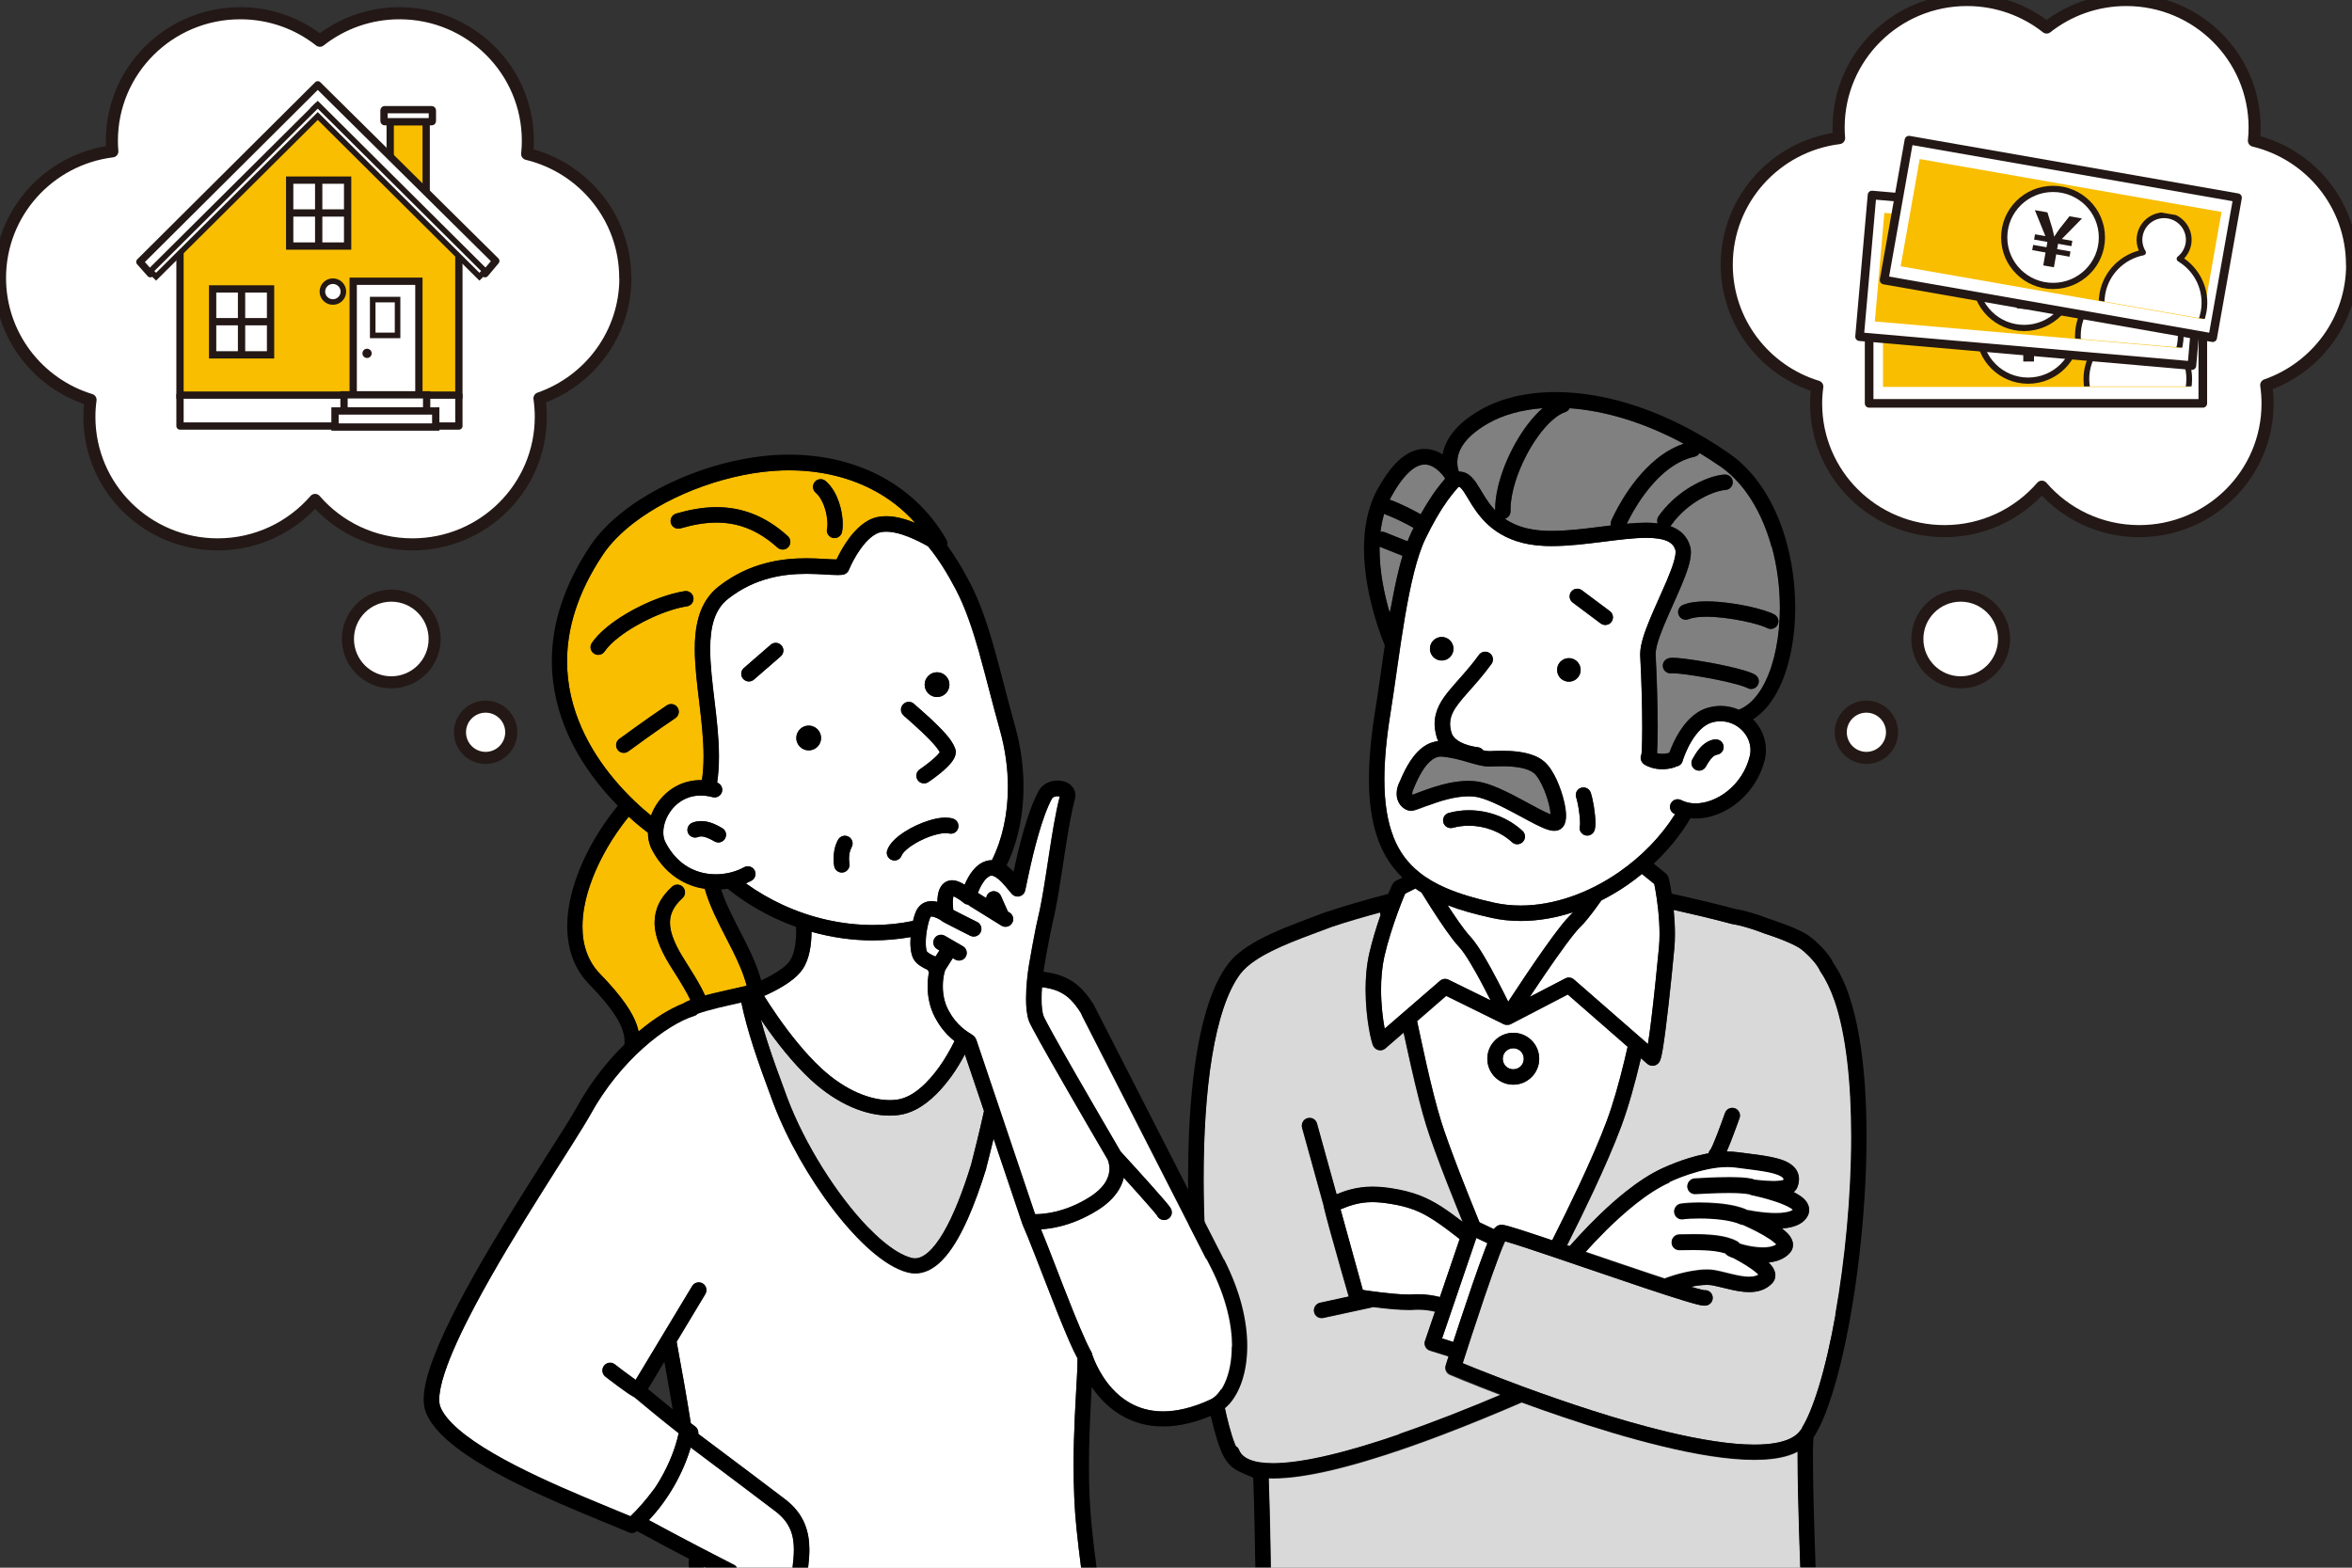 <?xml version="1.0" encoding="UTF-8"?>
<svg xmlns="http://www.w3.org/2000/svg" xmlns:xlink="http://www.w3.org/1999/xlink" version="1.1" viewBox="0 0 300 200">
  <rect x="0" y="0" width="300" height="200" fill="#333333" stroke="none"/>
  <defs>
    <style>
      .cls-1, .cls-2 {
        fill: none;
      }

      .cls-3 {
        fill: gray;
      }

      .cls-4 {
        stroke-width: 1.54px;
      }

      .cls-4, .cls-5, .cls-6, .cls-7, .cls-8, .cls-9 {
        stroke-linecap: round;
        stroke-linejoin: round;
      }

      .cls-4, .cls-5, .cls-6, .cls-7, .cls-8, .cls-9, .cls-10, .cls-2, .cls-11, .cls-12 {
        stroke: #231815;
      }

      .cls-4, .cls-5, .cls-6, .cls-7, .cls-8, .cls-13, .cls-11, .cls-12 {
        fill: #fff;
      }

      .cls-5 {
        stroke-width: 1.1px;
      }

      .cls-6 {
        stroke-width: .73px;
      }

      .cls-7, .cls-9, .cls-10, .cls-2, .cls-11 {
        stroke-width: .93px;
      }

      .cls-8 {
        stroke-width: .79px;
      }

      .cls-14 {
        fill: #d9d9d9;
      }

      .cls-9, .cls-10, .cls-15 {
        fill: #f9be00;
      }

      .cls-10, .cls-2, .cls-11, .cls-12 {
        stroke-miterlimit: 10;
      }

      .cls-16 {
        clip-path: url(#clippath-1);
      }

      .cls-17 {
        clip-path: url(#clippath-2);
      }

      .cls-18 {
        fill: #231815;
      }

      .cls-12 {
        stroke-width: .71px;
      }

      .cls-19 {
        clip-path: url(#clippath);
      }
    </style>
    <clipPath id="clippath">
      <rect class="cls-1" x="264.83" y="36.87" width="15.85" height="12.43"/>
    </clipPath>
    <clipPath id="clippath-1">
      <polygon class="cls-1" points="279.48 44.46 263.69 43.09 264.78 30.7 280.57 32.07 279.48 44.46"/>
    </clipPath>
    <clipPath id="clippath-2">
      <polygon class="cls-1" points="282.32 40.9 266.72 38.17 268.89 25.92 284.49 28.66 282.32 40.9"/>
    </clipPath>
  </defs>
  <!-- Generator: Adobe Illustrator 28.6.0, SVG Export Plug-In . SVG Version: 1.2.0 Build 709)  -->
  <g>
    <g id="_x31_">
      <g>
        <g>
          <g>
            <path class="cls-4" d="M300,33.77c0-7.67-5.33-14.09-12.51-15.82.06-.55.09-1.11.09-1.68,0-8.99-7.33-16.27-16.37-16.27-3.84,0-7.37,1.31-10.16,3.51-2.79-2.2-6.32-3.51-10.16-3.51-9.04,0-16.37,7.28-16.37,16.27,0,.46.02.91.06,1.35-8.08,1-14.33,7.84-14.33,16.15,0,7.32,4.86,13.51,11.55,15.55-.1.71-.15,1.44-.15,2.17,0,8.99,7.33,16.27,16.37,16.27,4.97,0,9.41-2.2,12.42-5.67,3,3.47,7.45,5.67,12.42,5.67,9.04,0,16.37-7.28,16.37-16.27,0-.8-.06-1.59-.17-2.36,6.38-2.22,10.96-8.26,10.96-15.36Z"/>
            <g>
              <rect class="cls-5" x="238.41" y="33.33" width="42.56" height="18.13"/>
              <rect class="cls-15" x="240.18" y="35.46" width="39.1" height="13.9"/>
              <ellipse class="cls-8" cx="258.69" cy="42.37" rx="6.23" ry="6.19"/>
              <g class="cls-19">
                <path class="cls-6" d="M275.04,42.28c.49-.55.78-1.27.78-2.06,0-1.73-1.41-3.13-3.14-3.13s-3.14,1.4-3.14,3.13c0,.79.29,1.51.78,2.06-2.45.94-4.2,3.31-4.2,6.08,0,3.6,2.94,6.52,6.56,6.52s6.56-2.92,6.56-6.52c0-2.77-1.74-5.14-4.2-6.08Z"/>
              </g>
              <path class="cls-18" d="M258.07,46.12v-1.67h-1.73v-.68h1.73v-.69h-1.73v-.68h1.34l-1.9-3.03h1.63l.93,1.83c.19.39.3.7.45,1.05h.02c.16-.33.29-.69.47-1.06l.98-1.82h1.63l-2.08,3.03h1.36v.68h-1.73v.69h1.73v.68h-1.73v1.67h-1.37Z"/>
            </g>
            <g>
              <polygon class="cls-5" points="279.58 46.64 237.19 42.95 238.78 24.88 281.17 28.57 279.58 46.64"/>
              <polygon class="cls-15" points="240.35 27.16 279.3 30.55 278.09 44.4 239.14 41.01 240.35 27.16"/>
              <ellipse class="cls-8" cx="258.18" cy="35.65" rx="6.23" ry="6.19"/>
              <g class="cls-16">
                <path class="cls-6" d="M274.48,36.98c.53-.51.89-1.2.96-1.98.15-1.72-1.13-3.24-2.86-3.39s-3.25,1.12-3.41,2.84c-.07.79.16,1.53.6,2.12-2.53.73-4.47,2.93-4.71,5.7-.32,3.59,2.35,6.75,5.96,7.06,3.61.31,6.79-2.34,7.11-5.93.24-2.76-1.28-5.27-3.65-6.42Z"/>
              </g>
              <path class="cls-18" d="M257.24,39.33l.15-1.67-1.72-.15.06-.68,1.72.15.06-.69-1.72-.15.06-.68,1.34.12-1.63-3.18,1.62.14.77,1.9c.16.41.24.72.35,1.09h.02c.18-.31.35-.66.56-1.02l1.13-1.73,1.62.14-2.33,2.84,1.36.12-.06.68-1.72-.15-.06.69,1.72.15-.06.68-1.72-.15-.15,1.67-1.37-.12Z"/>
            </g>
            <g>
              <polygon class="cls-5" points="282.23 43.08 240.32 35.73 243.49 17.88 285.4 25.22 282.23 43.08"/>
              <polygon class="cls-15" points="244.86 20.29 283.36 27.04 280.94 40.72 242.43 33.97 244.86 20.29"/>
              <ellipse class="cls-8" cx="261.87" cy="30.29" rx="6.23" ry="6.19"/>
              <g class="cls-17">
                <path class="cls-6" d="M278,33.02c.57-.46.99-1.12,1.13-1.89.3-1.7-.84-3.32-2.55-3.62-1.71-.3-3.34.84-3.64,2.54-.14.78.03,1.54.41,2.16-2.58.51-4.71,2.54-5.19,5.27-.63,3.55,1.75,6.93,5.32,7.55s6.97-1.74,7.6-5.29c.48-2.73-.82-5.36-3.07-6.71Z"/>
              </g>
              <path class="cls-18" d="M260.62,33.86l.29-1.65-1.7-.3.12-.67,1.7.3.12-.68-1.7-.3.12-.67,1.32.23-1.34-3.31,1.6.28.6,1.96c.12.42.18.74.26,1.12h.02c.21-.29.41-.63.65-.96l1.28-1.62,1.6.28-2.57,2.62,1.34.24-.12.67-1.7-.3-.12.68,1.7.3-.12.67-1.7-.3-.29,1.65-1.35-.24Z"/>
            </g>
          </g>
          <g>
            <path class="cls-4" d="M79.75,35.46c0-7.67-5.33-14.09-12.51-15.82.06-.55.09-1.11.09-1.68,0-8.99-7.33-16.27-16.37-16.27-3.84,0-7.37,1.31-10.16,3.51-2.79-2.2-6.32-3.51-10.16-3.51-9.04,0-16.37,7.28-16.37,16.27,0,.46.02.91.06,1.35C6.25,20.31,0,27.15,0,35.46c0,7.32,4.86,13.51,11.55,15.55-.1.71-.15,1.44-.15,2.17,0,8.99,7.33,16.27,16.37,16.27,4.97,0,9.41-2.2,12.42-5.67,3,3.47,7.45,5.67,12.42,5.67,9.04,0,16.37-7.28,16.37-16.27,0-.8-.06-1.59-.17-2.36,6.38-2.22,10.96-8.26,10.96-15.36Z"/>
            <g>
              <rect class="cls-10" x="49.77" y="15.52" width="4.59" height="9.71"/>
              <g>
                <rect class="cls-13" x="48.98" y="13.99" width="6.17" height="1.54" rx=".08" ry=".08"/>
                <rect class="cls-2" x="48.98" y="13.99" width="6.17" height="1.54" rx=".08" ry=".08"/>
              </g>
              <polygon class="cls-9" points="58.53 31.1 55.22 27.92 54.84 27.54 54.84 27.46 54.76 27.46 40.23 13.02 25.32 27.92 22.96 30.25 22.96 50.7 58.53 50.7 58.53 31.1"/>
              <rect class="cls-7" x="22.96" y="50.41" width="35.57" height="3.94"/>
              <polygon class="cls-7" points="40.53 10.82 17.84 33.41 19.18 34.92 40.53 13.7 61.87 34.92 63.24 33.29 40.53 10.82"/>
              <rect class="cls-12" x="38.57" y="14.59" width="1.43" height="0" transform="translate(1.14 31.94) rotate(-44.83)"/>
              <polygon class="cls-12" points="40.53 13.36 39.8 14.08 39.8 14.08 40.53 13.36"/>
              <polygon class="cls-12" points="40.53 13.36 19.18 34.58 19.91 35.3 40.53 14.8 61.15 35.3 61.87 34.58 40.53 13.36"/>
              <rect class="cls-11" x="45.05" y="35.88" width="8.38" height="15.02"/>
              <path class="cls-18" d="M47.41,45.08c0,.32-.26.59-.59.59s-.59-.26-.59-.59.26-.59.59-.59.59.26.59.59Z"/>
              <ellipse class="cls-12" cx="42.46" cy="37.2" rx="1.34" ry="1.33"/>
              <rect class="cls-11" x="43.88" y="50.37" width="10.54" height="2.05"/>
              <rect class="cls-11" x="42.73" y="52.43" width="12.85" height="2.05"/>
              <g>
                <rect class="cls-11" x="36.95" y="22.98" width="7.39" height="8.41"/>
                <line class="cls-11" x1="36.95" y1="27.17" x2="44.34" y2="27.17"/>
                <line class="cls-11" x1="40.65" y1="31.4" x2="40.65" y2="22.98"/>
              </g>
              <g>
                <rect class="cls-11" x="27.12" y="36.86" width="7.39" height="8.41"/>
                <line class="cls-11" x1="27.12" y1="41.04" x2="34.51" y2="41.04"/>
                <line class="cls-11" x1="30.81" y1="45.27" x2="30.81" y2="36.86"/>
              </g>
              <rect class="cls-12" x="47.54" y="38.22" width="3.17" height="4.57"/>
            </g>
          </g>
        </g>
        <g>
          <g>
            <circle class="cls-4" cx="49.91" cy="81.52" r="5.53"/>
            <circle class="cls-4" cx="61.94" cy="93.42" r="3.27"/>
          </g>
          <g>
            <circle class="cls-4" cx="250.09" cy="81.52" r="5.53"/>
            <circle class="cls-4" cx="238.06" cy="93.42" r="3.27"/>
          </g>
        </g>
        <g>
          <g>
            <polygon class="cls-14" points="217.3 164.6 217.3 164.6 217.3 164.6 217.3 164.6"/>
            <path class="cls-14" d="M233.99,127.61c-.5-1.44-1.09-2.66-1.75-3.61-.04-.06-.07-.12-.1-.18-.05-.13-.15-.31-.28-.5-.13-.2-.3-.42-.48-.64-.37-.44-.81-.89-1.21-1.24-.26-.23-.51-.42-.67-.52-.44-.27-1.08-.58-1.84-.89-.76-.31-1.65-.63-2.62-.95l-.05-.02c-.83-.32-1.62-.59-2.31-.78-.69-.2-1.27-.33-1.65-.38-.04,0-.07-.01-.11-.02-2.5-.67-5.14-1.29-7.43-1.8.09.96.16,2.01.16,3.06,0,.63-.02,1.26-.08,1.87-.2,2.11-.45,4.66-.72,7.02-.27,2.36-.54,4.51-.76,5.85-.07.39-.13.7-.19.96-.04.14-.07.26-.12.39-.03.07-.06.14-.12.25-.03.05-.08.12-.15.19-.08.07-.19.17-.38.24-.1.03-.21.06-.34.06-.15,0-.31-.04-.43-.1-.1-.05-.17-.1-.24-.16h0s-.81-.7-.81-.7c-.01.04-.02.09-.03.13-.74,3.13-1.57,6.13-2.49,8.59-.91,2.45-2.16,5.29-3.51,8.19-1.1,2.35-2.26,4.73-3.39,6.95.11.04.22.08.34.11.35-.39.75-.84,1.2-1.33,1.56-1.68,3.68-3.82,5.98-5.64,1.53-1.21,3.13-2.28,4.73-3h0s.62-.3,1.58-.67c.95-.36,2.25-.8,3.67-1.1.18-.04.36-.07.55-.1.03-.18.12-.36.26-.5,0-.01.02-.03.03-.05.05-.1.14-.27.23-.47.18-.41.4-.96.62-1.52.43-1.13.85-2.3.94-2.56.01-.03.02-.05.02-.05.18-.51.74-.78,1.25-.6.51.18.78.74.6,1.25,0,0-.6,1.7-1.17,3.14-.16.41-.32.8-.47,1.13.03,0,.07,0,.1,0,.42,0,.84.02,1.26.08.98.13,1.98.24,2.93.38.95.14,1.83.3,2.61.55.52.17,1,.38,1.41.71.24.19.46.42.62.7.19.32.3.71.29,1.1,0,.36-.08.7-.21,1.04h0c-.08.19-.19.36-.32.48-.05.05-.1.09-.15.13.09.04.18.09.27.14.29.16.57.33.82.53.28.23.55.5.73.89.09.21.16.45.16.71,0,.18-.03.35-.08.52-.05.17-.13.32-.23.46h0c-.22.33-.52.59-.83.77-.31.19-.65.31-.99.41-.43.12-.88.18-1.34.21.26.2.5.4.72.63.22.24.42.49.56.83.07.18.13.39.13.63,0,.17-.03.35-.09.52-.06.17-.16.32-.26.45h0c-.22.27-.49.49-.77.66-.28.17-.58.3-.88.4-.36.11-.74.18-1.11.22.08.08.15.15.22.23.21.23.39.48.52.81.07.17.12.38.12.6,0,.18-.04.38-.11.56-.07.18-.19.34-.31.47h0c-.4.42-.89.71-1.39.88-.5.17-1.02.23-1.53.23-.86,0-1.71-.17-2.52-.36-.81-.19-1.57-.4-2.21-.51-.18-.03-.41-.05-.68-.05-.58,0-1.29.09-2.01.24.29.08.54.16.77.22.33.09.59.16.77.19.07.01.12.02.15.03.39-.04.79.16.98.54.24.49.04,1.07-.44,1.32-.15.07-.25.09-.33.1-.08.01-.14.01-.19.01-.1,0-.18,0-.26-.02-.08-.01-.16-.02-.25-.04-.17-.03-.36-.08-.58-.14-.44-.11-.99-.27-1.63-.47-1.29-.39-2.97-.94-4.83-1.56-3.73-1.25-8.23-2.8-11.87-4.03-2.42-.82-4.48-1.5-5.64-1.84-.14-.04-.26-.08-.37-.11,0,.01,0,.02-.01.03-.18.39-.43.98-.7,1.7-.55,1.44-1.23,3.37-1.91,5.37-1.14,3.36-2.28,6.88-2.78,8.45.4.16.94.38,1.59.65,1.53.61,3.71,1.47,6.28,2.41,5.14,1.89,11.85,4.16,18.11,5.67,4.16,1,8.13,1.66,11.23,1.66,1.14,0,2.15-.09,3.01-.27.86-.18,1.55-.45,2.06-.79.34-.23.6-.48.8-.77.06-.09.14-.16.22-.23l-.04-.06c.32-.52.67-1.19,1-1.99.4-.95.8-2.09,1.19-3.36.77-2.55,1.49-5.68,2.11-9.13,1.23-6.9,2.03-15.1,2.03-22.67,0-3.39-.16-6.66-.51-9.63-.35-2.96-.89-5.62-1.64-7.79Z"/>
            <path class="cls-14" d="M229.31,186.07c0-.3,0-.59,0-.85-.36.18-.74.34-1.14.47-1.28.41-2.76.57-4.41.57-3.37,0-7.44-.69-11.69-1.72-4.25-1.02-8.67-2.38-12.69-3.74-1.87-.63-3.65-1.26-5.28-1.86-3.12,1.35-6.67,2.82-10.31,4.2-4.67,1.77-9.48,3.38-13.76,4.4-2.85.68-5.45,1.09-7.65,1.09-.18,0-.36,0-.54-.01.12,3.3.21,7.33.27,11.39h67.54c-.06-1.62-.11-3.23-.16-4.77-.11-3.64-.18-6.91-.18-9.16Z"/>
            <path class="cls-14" d="M184.4,174.17s.13-.41.35-1.1l-2.37-.74c-.25-.08-.46-.26-.58-.49-.12-.24-.14-.51-.05-.76l1.27-3.72c-.64-.16-1.36-.26-2.17-.26-.18,0-.36,0-.55.02l-.05-.98.05.98c-.19.01-.4.02-.61.02-.67,0-1.41-.05-2.17-.11-.76-.07-1.52-.16-2.2-.24-.06,0-.12-.02-.18-.02-.04.02-.09.03-.14.04l-6.23,1.35c-.53.11-1.05-.22-1.17-.75-.11-.53.22-1.05.75-1.17l3.67-.8c-.33-1.14-1.55-5.36-2.41-8.5-.33-1.22-.61-2.27-.77-2.93-.01-.06-.02-.11-.02-.17l-2.75-9.94c-.14-.52.16-1.06.68-1.21.52-.14,1.06.16,1.21.68l2.5,9.03c.6-.25,1.19-.46,1.77-.61.92-.24,1.85-.36,2.81-.36.8,0,1.62.08,2.52.22,1.28.2,2.38.47,3.4.86,1.02.38,1.96.88,2.94,1.51.83.53,1.69,1.16,2.66,1.92-.7-1.73-1.4-3.48-2.05-5.14-1.09-2.8-2.03-5.36-2.62-7.24-.59-1.88-1.24-4.51-1.9-7.4-.32-1.42-.65-2.91-.97-4.4l-2.33,2.02c-.18.15-.41.24-.64.24-.14,0-.26-.03-.36-.07-.1-.04-.16-.08-.22-.12-.11-.08-.16-.14-.2-.19-.08-.1-.1-.15-.13-.2-.05-.09-.07-.15-.09-.22-.05-.14-.09-.29-.14-.48-.1-.38-.21-.9-.32-1.54-.22-1.28-.42-3.02-.42-4.92,0-1.49.12-3.08.47-4.63.37-1.63.91-3.37,1.43-4.87-.03-.17-.05-.29-.06-.35-2.13.58-4.26,1.2-6.14,1.83-1.66.63-3.45,1.27-5.15,1.96-1.71.7-3.32,1.46-4.57,2.3-.84.56-1.51,1.16-1.97,1.76-.81,1.08-1.53,2.55-2.13,4.34-.6,1.78-1.09,3.87-1.47,6.17-.76,4.6-1.08,10.04-1.08,15.62,0,9.19.87,18.77,2.03,25.67.39,2.3.81,4.3,1.23,5.89.24.9.49,1.67.72,2.26.04.1.08.2.12.29.19.11.34.27.42.49.11.28.26.5.47.7.21.2.49.38.85.53.71.3,1.75.47,3.01.47,1.95,0,4.44-.38,7.2-1.04,2.76-.66,5.79-1.58,8.88-2.64,4.44-1.53,8.98-3.34,12.98-5.03-3.91-1.49-6.47-2.57-6.48-2.58-.47-.2-.71-.72-.55-1.2Z"/>
            <path class="cls-13" d="M183.79,142.94c.52,1.68,1.38,4.02,2.37,6.59.79,2.05,1.68,4.26,2.56,6.42l1.84.87c.07-.09.14-.19.3-.32.08-.06.2-.14.39-.19h0s0,0,0,0c0,0,0,0,0,0h0c.13-.03.21-.03.27-.03.12,0,.19.01.26.02.07.01.14.03.22.04.15.03.32.08.53.14.4.11.92.27,1.54.47,1.06.34,2.41.78,3.93,1.3,1.15-2.28,2.36-4.74,3.49-7.15,1.34-2.87,2.57-5.67,3.45-8.04.82-2.2,1.59-4.92,2.28-7.78.14-.57.27-1.15.4-1.72l-7.64-6.67-7.27,3.78s0,0,0,0c-.01,0-.03.01-.04.02-.02,0-.04.02-.06.02-.03.01-.06.02-.09.03-.02,0-.04,0-.06.01-.02,0-.04,0-.06.01,0,0,0,0-.01,0,0,0-.01,0-.02,0-.02,0-.04,0-.06,0-.02,0-.04,0-.06,0-.01,0-.02,0-.03,0-.02,0-.04,0-.06,0-.02,0-.04,0-.06,0-.01,0-.02,0-.03,0-.02,0-.04,0-.06-.01-.02,0-.03,0-.05-.02-.01,0-.03,0-.04-.01-.02,0-.04-.02-.06-.02,0,0-.02,0-.03-.01l-7.35-3.62-3.71,3.22c.39,1.84.79,3.68,1.18,5.43.65,2.87,1.3,5.47,1.86,7.25ZM190.68,132.73c.6-.6,1.43-.97,2.34-.97.91,0,1.74.37,2.34.97.6.6.97,1.43.97,2.34,0,.91-.37,1.74-.97,2.34-.6.6-1.43.97-2.34.97-.91,0-1.74-.37-2.34-.97-.6-.6-.97-1.43-.97-2.34,0-.91.37-1.74.97-2.34Z"/>
            <path class="cls-13" d="M184.65,115.49c.22.33.44.67.66,1,.53.8,1.07,1.56,1.53,2.16.27.34.51.64.71.85.28.3.56.67.85,1.09.29.42.59.9.9,1.41.61,1.02,1.24,2.17,1.8,3.27.49.93.93,1.82,1.28,2.53,1.06-1.62,2.85-4.31,4.49-6.65.85-1.21,1.67-2.33,2.34-3.16.39-.48.72-.87,1.02-1.16.12-.11.26-.26.42-.44-2.19.71-4.44,1.11-6.67,1.11-1.28,0-2.55-.13-3.8-.41-2.01-.45-3.86-.95-5.52-1.59Z"/>
            <path class="cls-13" d="M193.02,136.42c.38,0,.71-.15.95-.39.25-.25.39-.58.39-.95,0-.38-.15-.71-.39-.95-.25-.25-.58-.39-.95-.39-.38,0-.71.15-.95.39-.25.25-.39.58-.39.95,0,.38.15.71.39.95.25.25.58.39.95.39Z"/>
            <path class="cls-13" d="M183.66,165.48l2.52-7.4c-.24-.19-.48-.38-.71-.55-1.28-.99-2.31-1.73-3.27-2.29-.64-.38-1.26-.67-1.91-.92-.87-.33-1.83-.57-3.02-.75-.83-.13-1.55-.2-2.22-.2-.81,0-1.54.09-2.31.3-.55.15-1.12.35-1.75.62l2.84,10.28c.22.03.5.08.81.12.85.12,1.97.27,3.05.36.72.06,1.42.11,2,.11.18,0,.35,0,.5-.01h0c.22-.01.44-.02.66-.02,1.05,0,1.98.14,2.81.36Z"/>
            <path class="cls-13" d="M204.66,157.12c-.93.93-1.75,1.81-2.42,2.56,2.83.96,5.82,1.99,8.42,2.85.58.19,1.14.38,1.67.55.2-.08.42-.16.64-.23.83-.28,1.82-.55,2.8-.72.65-.11,1.31-.19,1.93-.19.35,0,.7.02,1.03.08.76.14,1.55.36,2.3.53.75.18,1.48.31,2.07.31.35,0,.65-.04.89-.13.13-.04.24-.1.34-.16-.06-.06-.13-.14-.21-.21-.33-.31-.84-.67-1.37-1-.57-.36-1.15-.68-1.59-.91-.13-.04-.24-.09-.34-.13-.12-.05-.22-.09-.33-.15-.06-.03-.12-.07-.19-.12-.04-.03-.09-.07-.14-.13-.02-.03-.05-.06-.08-.09-.37-.12-.82-.22-1.34-.29-.82-.11-1.78-.14-2.79-.14-.56,0-1.14.01-1.72.02-.54.01-.99-.42-1-.96-.01-.54.42-.99.96-1,.59-.01,1.18-.03,1.77-.03,1.06,0,2.1.04,3.05.16.95.13,1.83.34,2.59.76h0c.12.07.22.16.3.27.02,0,.03.02.05.02.13.04.28.09.44.13.69.18,1.61.35,2.45.35.36,0,.7-.03.99-.09.29-.06.54-.16.72-.27.02-.01.04-.03.06-.05-.07-.07-.15-.15-.25-.24-.36-.31-.9-.66-1.46-.99-1.13-.65-2.33-1.18-2.45-1.23h-.01s-.06-.04-.09-.05c-.13,0-.26-.03-.38-.09-.26-.12-.61-.24-1.01-.33-.4-.1-.85-.18-1.32-.24-.94-.12-1.96-.17-2.85-.17-.45,0-.87.01-1.23.03-.36.02-.66.05-.87.08-.54.08-1.04-.29-1.12-.83-.08-.54.29-1.04.83-1.12.29-.04.65-.08,1.05-.1.4-.02.86-.04,1.34-.04.73,0,1.52.03,2.31.1.79.07,1.59.19,2.32.36.49.12.95.26,1.37.46h0s.04.03.07.04c.06,0,.12,0,.18.02h0s.01,0,.01,0c.01,0,.03,0,.06.01.05.01.12.03.22.04.19.04.47.09.8.13.66.1,1.54.19,2.37.19.46,0,.9-.03,1.28-.1.37-.06.68-.17.85-.28.04-.02.07-.05.1-.07-.08-.07-.2-.16-.35-.26-.44-.27-1.12-.56-1.82-.79-1.41-.48-2.92-.79-3.07-.82h-.01c-.11-.02-.21-.07-.31-.12-.03,0-.07,0-.1-.01-.23-.05-.61-.1-1.05-.12-.44-.03-.96-.04-1.49-.04-1.55,0-3.29.1-4.25.15-.54.03-1.01-.38-1.04-.92-.03-.54.38-1.01.92-1.04.97-.06,2.74-.16,4.37-.16.56,0,1.11.01,1.61.04.5.03.95.08,1.35.17h0c.1.02.19.06.28.11.01,0,.02,0,.03,0h.01s.04,0,.04,0c.03,0,.09.01.15.02.13.02.33.04.56.06.46.04,1.07.09,1.63.09.25,0,.49,0,.71-.03.21-.02.4-.05.53-.08.02,0,.04-.01.06-.02.02-.06.02-.11.02-.14,0-.04,0-.06-.01-.08,0-.02-.01-.04-.04-.07-.04-.06-.16-.16-.37-.27-.14-.07-.32-.15-.53-.22-.28-.09-.62-.18-.99-.26-.5-.1-1.06-.19-1.67-.27-.8-.11-1.67-.21-2.55-.33-.32-.04-.65-.06-1-.06-.81,0-1.69.11-2.53.29-.84.17-1.66.41-2.38.65-1.43.48-2.44.96-2.44.96h0s-.03.01-.03.01c-1.36.6-2.84,1.57-4.27,2.7-1.43,1.13-2.82,2.41-4.03,3.62Z"/>
            <path class="cls-13" d="M183.94,170.75l1.42.45c.25-.76.52-1.61.83-2.53,1.01-3.05,2.24-6.7,3.17-9.14.13-.33.25-.64.36-.93l-1.41-.67-4.37,12.82Z"/>
            <polygon class="cls-13" points="211.39 113.07 211.39 113.07 211.39 113.07 211.39 113.07"/>
            <path class="cls-13" d="M207.55,112.92c-1.06.73-2.16,1.38-3.3,1.96-.61.86-1.21,1.68-1.76,2.35-.32.39-.62.73-.91,1.01-.17.16-.45.48-.78.88-.33.41-.71.9-1.12,1.46-.82,1.11-1.76,2.46-2.67,3.79-.67.98-1.32,1.95-1.89,2.81l4.53-2.35c.36-.19.79-.13,1.1.13l9.44,8.24c.14-.85.29-2,.45-3.3.34-2.82.7-6.33.96-9.07.05-.54.07-1.11.07-1.68,0-2.12-.3-4.35-.53-5.62-.05-.31-.11-.56-.14-.74l-1.58-1.28c-.61.5-1.23.97-1.88,1.42Z"/>
            <path class="cls-13" d="M183.67,125.13c.3-.26.72-.31,1.08-.14l5.37,2.64c-.53-1.07-1.18-2.33-1.84-3.49-.52-.92-1.04-1.79-1.49-2.45-.26-.37-.49-.68-.67-.86-.26-.28-.54-.61-.83-.99-.29-.38-.59-.79-.91-1.24-.62-.88-1.27-1.87-1.85-2.78-.46-.71-.88-1.39-1.22-1.95-.27-.16-.53-.34-.78-.51l-1.3.65c-.05.11-.11.26-.19.44-.2.48-.47,1.18-.77,1.99-.59,1.62-1.28,3.73-1.7,5.6-.31,1.37-.42,2.83-.42,4.21,0,1.97.24,3.79.46,4.99l7.05-6.1Z"/>
            <path class="cls-3" d="M177.25,78.18c.06-.32.13-.64.21-.98.29-1.63.61-3.2.98-4.64.14-.57.3-1.12.45-1.65l-2.94-1.17c0,.1,0,.19,0,.29,0,2.94.64,5.9,1.29,8.13,0,0,0,.02,0,.02Z"/>
            <path class="cls-3" d="M178.35,66.33c-.58-.27-1.14-.52-1.58-.68h0c-.08-.03-.15-.07-.21-.11-.22.75-.38,1.52-.47,2.31.18-.03.37-.02.55.05l2.9,1.16c.17-.43.34-.84.53-1.23h0c.08-.17.16-.32.24-.49-.6-.34-1.29-.7-1.96-1.01Z"/>
            <path class="cls-3" d="M177.25,63.76c.06,0,.13.03.19.05.63.23,1.36.56,2.1.92.57.28,1.15.58,1.67.88.95-1.71,1.97-3.23,3.11-4.53,0-.02-.02-.05-.03-.07-.01-.03-.02-.06-.03-.09-.12-.15-.23-.3-.36-.44-.41-.46-.86-.82-1.3-1.02-.29-.13-.58-.2-.87-.2-.25,0-.51.05-.81.17-.3.12-.63.32-1,.63-.73.62-1.59,1.69-2.5,3.36-.06.11-.12.23-.18.34Z"/>
            <polygon class="cls-13" points="210.39 97.64 210.39 97.65 210.39 97.64 210.39 97.64"/>
            <path class="cls-13" d="M184.44,113.28c1.75.76,3.81,1.36,6.16,1.88,1.1.24,2.23.36,3.38.36,4.2,0,8.64-1.58,12.47-4.22,2.88-1.98,5.4-4.55,7.22-7.44-.04-.02-.08-.04-.12-.05h0,0c-.48-.25-.67-.84-.42-1.32.25-.48.84-.67,1.32-.42.54.28,1.16.42,1.83.42,1.32,0,2.84-.56,4.12-1.61,1.29-1.05,2.33-2.55,2.79-4.4.07-.27.1-.53.1-.79,0-.47-.1-.94-.29-1.38-.19-.44-.47-.84-.82-1.18-.7-.69-1.66-1.12-2.71-1.12-.36,0-.73.05-1.12.16-.51.15-.99.46-1.43.89-.44.43-.84.97-1.17,1.52-.66,1.1-1.03,2.22-1.11,2.46,0,.03-.01.05-.01.05h0s0,0,0,0c0,0,0,0,0,0h0c-.12.41-.49.68-.89.7v.05c-.61.21-1.18.29-1.69.29-.53,0-.99-.08-1.35-.19-.37-.11-.64-.24-.83-.34-.05-.03-.1-.06-.15-.1-.03-.02-.06-.04-.11-.09-.03-.03-.06-.06-.13-.15-.03-.05-.08-.11-.14-.26-.03-.08-.06-.18-.06-.33,0-.07,0-.18.05-.32.01-.04.03-.08.05-.12.02-.14.04-.37.05-.68.03-.65.05-1.6.05-2.72,0-2.58-.08-6.08-.26-9.21h0s0,0,0,0c0,0,0,0,0,0,0-.07,0-.14,0-.21,0-.65.15-1.33.37-2.06.22-.73.51-1.51.85-2.32.67-1.62,1.49-3.36,2.15-4.91.44-1.03.8-1.98.99-2.72.11-.42.16-.77.16-.99,0-.11-.01-.19-.02-.21-.07-.23-.16-.41-.27-.57-.11-.15-.24-.28-.41-.4-.34-.24-.85-.42-1.52-.52-.45-.07-.96-.1-1.52-.1-1.6,0-3.57.25-5.66.52-2.09.26-4.28.53-6.38.53-.33,0-.66,0-.99-.02-1.33-.06-2.49-.27-3.5-.6-1.01-.33-1.87-.76-2.61-1.27-1.47-1.01-2.4-2.27-3.09-3.34-.46-.72-.81-1.36-1.1-1.78-.17-.24-.31-.41-.41-.48-.05-.04-.08-.06-.09-.06h-.02s-.05,0-.13.03c-.47.53-.93,1.09-1.38,1.72-.98,1.37-1.9,2.98-2.79,4.82l-.88-.43.88.43c-.55,1.12-1.04,2.62-1.48,4.36-.44,1.73-.82,3.7-1.17,5.75-.69,4.1-1.24,8.54-1.84,12.25-.52,3.23-.77,6.01-.77,8.39,0,3.04.4,5.43,1.16,7.34.75,1.91,1.84,3.34,3.29,4.51.97.78,2.11,1.44,3.42,2.01ZM219,96.28c-.1.01-.18.04-.27.09-.09.05-.2.13-.32.24-.24.23-.53.64-.84,1.2h0c-.26.47-.86.64-1.33.38s-.64-.86-.38-1.33c.27-.48.54-.91.84-1.29.31-.37.66-.7,1.09-.94.29-.16.61-.26.94-.31.54-.07,1.03.31,1.1.84.07.54-.31,1.03-.84,1.1ZM184.79,103.71c.84-.23,1.7-.34,2.56-.34,2.5,0,4.98.92,6.84,2.63.4.37.42.99.06,1.39-.37.4-.99.42-1.39.06-1.46-1.35-3.5-2.11-5.51-2.11-.69,0-1.38.09-2.05.27h0c-.52.14-1.06-.16-1.21-.69-.14-.52.16-1.06.69-1.21ZM201.64,100.51c.51-.18,1.07.08,1.25.59.09.25.16.53.23.84.07.31.13.66.19,1.01.11.71.19,1.43.19,2.03,0,.13,0,.25-.01.37,0,.12-.02.24-.05.36-.02.08-.04.17-.08.28-.21.5-.78.74-1.28.53-.48-.2-.72-.74-.55-1.23h0s0-.02,0-.05c0-.06.01-.15.01-.27,0-.31-.04-.77-.1-1.25-.06-.47-.14-.96-.23-1.36-.06-.26-.12-.48-.16-.61h0c-.18-.51.08-1.07.59-1.25ZM200.4,75.5c.32-.43.94-.52,1.37-.2l3.57,2.67c.43.32.52.94.2,1.37-.32.43-.94.52-1.37.2l-3.57-2.67c-.43-.32-.52-.94-.2-1.37ZM198.62,85.24c.12-.82.89-1.39,1.71-1.26.82.12,1.39.89,1.26,1.71-.12.82-.89,1.39-1.71,1.26-.82-.12-1.39-.89-1.26-1.71ZM182.4,82.54c.12-.82.89-1.39,1.71-1.26.82.12,1.39.89,1.26,1.71-.12.82-.89,1.39-1.71,1.26-.82-.12-1.39-.89-1.26-1.71ZM179.93,103.44c-.1,0-.22,0-.39-.07h0c-.38-.14-.73-.41-.98-.77-.25-.37-.4-.83-.39-1.33,0-.53.15-1.09.45-1.66h0s0,0,0,0v-.02s.03-.05.05-.09c.03-.08.08-.18.13-.3.11-.24.25-.56.43-.91.36-.71.85-1.56,1.55-2.29.46-.49,1.02-.93,1.71-1.2.31-.12.64-.2.99-.23-.09-.18-.17-.38-.22-.58-.16-.57-.24-1.12-.24-1.65,0-.84.21-1.62.56-2.32.35-.7.81-1.33,1.34-1.97,1.06-1.28,2.38-2.61,3.75-4.49h0c.32-.44.93-.54,1.37-.22.44.32.54.93.22,1.37-1.09,1.51-2.16,2.68-3.03,3.66-.87.98-1.54,1.79-1.89,2.52-.24.49-.35.93-.36,1.45,0,.33.05.69.17,1.12.05.17.12.32.22.46.1.14.22.27.37.4.3.25.71.46,1.12.62.81.31,1.63.4,1.65.4h0s0,0,0,0h0c.29.03.54.18.7.4.31.07.57.1.78.1.03,0,.05,0,.08,0h0c.39-.02.93-.04,1.54-.04.62,0,1.31.02,2.02.11.7.09,1.42.24,2.09.51.45.18.88.42,1.26.74.34.29.62.64.88,1.03.26.39.49.83.71,1.29.42.92.76,1.93.97,2.86.14.62.23,1.21.23,1.74,0,.22-.01.44-.06.65-.04.22-.11.44-.27.68h0c-.14.22-.37.39-.58.48-.22.09-.41.11-.58.11-.28,0-.51-.05-.75-.12-.24-.07-.48-.16-.73-.27-.51-.22-1.07-.5-1.67-.82-1.21-.64-2.6-1.43-3.93-2.06-.88-.42-1.74-.77-2.45-.96-.44-.12-.92-.17-1.43-.17-.87,0-1.82.16-2.72.39-.9.23-1.76.53-2.48.8-.48.18-.89.34-1.24.46-.2.07-.37.13-.55.17-.1.02-.2.04-.37.05Z"/>
            <path class="cls-3" d="M219.44,59.49c-.88-.61-1.76-1.18-2.64-1.71-.13.23-.36.41-.64.47-1.31.28-2.52.94-3.6,1.81-1.08.87-2.03,1.94-2.8,2.99-1.16,1.57-1.93,3.08-2.25,3.75.85-.08,1.68-.13,2.46-.13.51,0,1,.02,1.48.08-.11-.29-.08-.64.12-.91.95-1.35,2.11-2.41,3.27-3.22,1.16-.81,2.33-1.37,3.34-1.71.68-.22,1.28-.35,1.82-.38.54-.03,1,.39,1.03.93.03.54-.39,1-.93,1.03-.28.01-.75.1-1.3.29-.55.18-1.19.46-1.84.83-1.32.74-2.72,1.86-3.78,3.37h0s-.07.09-.12.13c.25.09.49.19.72.32.36.2.7.45.98.76.38.41.67.93.83,1.5.07.25.1.5.1.75,0,.32-.04.63-.1.96-.06.33-.15.67-.26,1.02-.22.71-.51,1.47-.85,2.26-.67,1.59-1.49,3.32-2.14,4.89-.44,1.04-.8,2.02-.99,2.79-.11.44-.17.81-.16,1.06,0,.03,0,.07,0,.09h0c.18,3.18.26,6.71.26,9.32,0,1.32-.02,2.41-.07,3.12,0,.04,0,.08,0,.12.19.05.42.08.68.08.26,0,.55-.03.87-.12.08-.22.19-.51.33-.83.33-.76.82-1.74,1.52-2.66.47-.61,1.03-1.19,1.73-1.65.4-.26.84-.47,1.32-.61.56-.16,1.12-.24,1.66-.24.82,0,1.6.18,2.3.48.02,0,.04-.01.05-.02.43-.17.84-.42,1.24-.74.79-.65,1.51-1.6,2.1-2.82,1.19-2.42,1.87-5.82,1.86-9.43,0-2.58-.34-5.28-1.04-7.82-.7-2.54-1.76-4.92-3.19-6.89-.95-1.31-2.07-2.45-3.34-3.34ZM224.21,87.4c-.27.47-.87.64-1.34.37-.05-.03-.23-.11-.46-.19-.23-.08-.53-.17-.87-.27-.68-.19-1.52-.38-2.41-.57-1.78-.37-3.75-.69-4.96-.8-.34-.03-.63-.05-.8-.05-.06,0-.11,0-.13,0h0s0,0,0,0c-.53.09-1.04-.26-1.13-.79-.1-.53.26-1.04.79-1.14.18-.03.32-.03.48-.04.35,0,.76.03,1.26.09.5.05,1.07.13,1.68.23,1.22.19,2.61.44,3.87.72.84.18,1.62.37,2.26.57.37.11.69.22.97.33.15.06.29.13.42.2.47.27.64.87.37,1.34ZM226.33,78.4c.48.26.65.86.39,1.33s-.86.65-1.33.39c-.08-.04-.23-.11-.42-.18-.2-.07-.44-.15-.71-.24-.55-.16-1.24-.34-1.98-.49-1.49-.31-3.22-.54-4.65-.53-.48,0-.93.03-1.31.08-.38.05-.7.13-.92.23h0c-.5.21-1.07-.03-1.28-.53-.21-.5.03-1.07.53-1.28.43-.18.9-.29,1.4-.36.5-.07,1.03-.1,1.58-.1,1.07,0,2.22.11,3.34.27,1.12.17,2.2.39,3.11.62.61.16,1.15.32,1.59.49.25.1.47.19.67.3Z"/>
            <path class="cls-3" d="M186.58,56.79c-.55.84-.7,1.57-.7,2.19,0,.47.1.88.2,1.18.01,0,.03,0,.04,0,.34,0,.68.09.96.24.28.15.5.34.7.55.39.41.67.88.98,1.39.2.34.41.69.64,1.05.3.48.64.96,1.04,1.42.09.1.18.2.27.3,0-.05,0-.1,0-.15,0-.86.12-1.77.33-2.7.21-.93.51-1.89.88-2.83.75-1.89,1.77-3.75,2.95-5.3.6-.78,1.23-1.48,1.9-2.06-2.72.2-5.09.88-6.97,1.95-1.69.97-2.67,1.93-3.22,2.77Z"/>
            <path class="cls-3" d="M191.95,66.18c.15.11.31.21.48.31,1.11.64,2.56,1.12,4.6,1.22.29.01.6.02.9.02,1.92,0,4.05-.25,6.13-.52.48-.06.95-.12,1.43-.18-.05-.2-.04-.42.04-.62.01-.03.52-1.23,1.49-2.8.97-1.57,2.39-3.52,4.28-5.05,1.01-.82,2.17-1.51,3.46-1.95-5.16-2.79-10.16-4.22-14.54-4.53-.11.22-.3.39-.55.48-.51.17-1.11.54-1.72,1.09-.61.55-1.24,1.26-1.82,2.08-1.18,1.64-2.2,3.7-2.82,5.65-.41,1.3-.64,2.56-.64,3.58,0,.08,0,.16,0,.24h0c.02.46-.29.86-.72.98Z"/>
            <path class="cls-3" d="M180.12,101.28c0,.05,0,.09.01.12.03,0,.06-.02.09-.03.28-.1.66-.25,1.1-.41.9-.33,2.06-.74,3.32-1.02.84-.19,1.73-.31,2.63-.31.65,0,1.3.07,1.94.24,1.17.31,2.41.88,3.62,1.49,1.21.61,2.39,1.28,3.37,1.8.62.33,1.17.59,1.56.74-.01-.21-.04-.46-.09-.74-.07-.37-.17-.78-.3-1.2-.25-.84-.61-1.71-1-2.37-.25-.44-.52-.78-.71-.93-.18-.15-.42-.3-.72-.42-.3-.12-.65-.22-1.02-.29-.75-.14-1.6-.19-2.35-.19-.56,0-1.06.02-1.46.04h0s-.1,0-.15,0c-.48,0-.94-.08-1.39-.19-.46-.11-.92-.25-1.41-.39-.97-.28-2.03-.58-3.28-.69-.05,0-.09,0-.14,0-.25,0-.47.06-.7.17-.23.11-.47.28-.71.5-.47.44-.89,1.07-1.22,1.67-.22.4-.39.77-.52,1.06-.07.17-.13.31-.18.42-.03.06-.05.11-.08.18l-.87-.45.87.45c-.19.36-.23.61-.23.76Z"/>
            <path d="M235.85,126.97c-.53-1.54-1.17-2.89-1.95-4.02-.16-.34-.36-.67-.6-1-.39-.54-.87-1.07-1.36-1.54-.24-.24-.49-.45-.72-.65-.24-.19-.47-.36-.69-.51-.59-.36-1.3-.7-2.13-1.04-.82-.33-1.74-.66-2.74-.99-.87-.34-1.71-.62-2.45-.83-.72-.21-1.34-.35-1.84-.42-2.79-.75-5.7-1.42-8.15-1.96-.08-.55-.17-1.03-.24-1.38-.04-.2-.08-.37-.11-.5-.02-.07-.03-.12-.05-.19-.01-.04-.02-.07-.06-.14-.02-.04-.04-.08-.1-.17-.03-.04-.07-.1-.15-.17,0,0-.02-.01-.02-.02h0s-1.55-1.26-1.55-1.26c1.83-1.71,3.42-3.66,4.68-5.78.22.02.44.03.66.03,1.86,0,3.76-.75,5.36-2.05,1.6-1.3,2.89-3.16,3.46-5.45.1-.42.15-.84.15-1.26,0-.76-.17-1.5-.46-2.17-.28-.65-.69-1.23-1.19-1.73.67-.43,1.28-.98,1.82-1.62,1.2-1.44,2.08-3.35,2.67-5.51.59-2.17.89-4.61.89-7.14,0-3.67-.63-7.53-2-11.01-.68-1.74-1.54-3.38-2.61-4.85-1.06-1.47-2.33-2.76-3.81-3.79-7.79-5.41-15.62-7.83-22.14-7.83-3.7,0-6.98.78-9.59,2.27-1.89,1.08-3.13,2.24-3.89,3.39-.52.78-.8,1.57-.94,2.29-.19-.12-.38-.23-.59-.32-.51-.23-1.08-.38-1.69-.38-.51,0-1.03.1-1.55.31-.78.32-1.53.87-2.27,1.66-.74.8-1.47,1.85-2.21,3.2-1.28,2.34-1.71,4.99-1.71,7.55,0,3.27.71,6.43,1.41,8.8.49,1.67.99,2.93,1.24,3.54-.43,2.93-.82,5.84-1.23,8.37-.53,3.31-.79,6.18-.79,8.7,0,2.85.34,5.25,1.02,7.3.51,1.54,1.22,2.87,2.12,4.02.35.44.72.85,1.12,1.24l-.8.4s0,0,0,0c0,0,0,0,0,0h0s0,0,0,0c-.13.07-.19.13-.24.17-.09.08-.11.12-.14.16-.04.06-.06.1-.08.13-.03.06-.06.12-.1.19-.1.22-.25.57-.44,1.03-2.65.7-5.42,1.48-7.84,2.29h-.04c-2.18.85-4.69,1.71-6.96,2.75-1.14.52-2.22,1.09-3.18,1.73-.96.64-1.8,1.36-2.44,2.22-.99,1.31-1.77,2.97-2.42,4.89-.97,2.88-1.63,6.36-2.05,10.18-.42,3.83-.6,8-.6,12.24,0,7.1.51,14.39,1.27,20.57.38,3.09.83,5.9,1.31,8.28.24,1.19.49,2.27.75,3.22.26.95.52,1.78.79,2.47.25.64.51,1.15.83,1.58.24.32.51.59.8.81.44.33.9.54,1.39.75.36.15.74.31,1.17.5.12,3.29.21,7.34.27,11.43h1.96c-.06-4.06-.16-8.09-.27-11.39.18,0,.36.01.54.01,2.2,0,4.8-.42,7.65-1.09,4.27-1.02,9.08-2.63,13.76-4.4,3.64-1.38,7.19-2.85,10.31-4.2,1.63.6,3.41,1.23,5.28,1.86,4.01,1.36,8.44,2.72,12.69,3.74,4.25,1.02,8.32,1.71,11.69,1.72,1.65,0,3.13-.16,4.41-.57.4-.13.78-.29,1.14-.47,0,.27,0,.55,0,.85,0,2.25.07,5.52.18,9.16.05,1.54.1,3.15.16,4.77h1.96c-.19-5.48-.34-10.77-.34-13.93,0-.87.01-1.58.04-2.08.01-.25.03-.44.04-.55,0,0,0,0,0,0,.45-.68.87-1.51,1.28-2.48.76-1.81,1.48-4.11,2.13-6.76,1.96-7.94,3.34-19.05,3.35-29.17,0-4.61-.29-9.01-.96-12.82-.33-1.91-.76-3.67-1.31-5.24ZM234.12,167.7c-.61,3.45-1.33,6.58-2.11,9.13-.39,1.28-.79,2.41-1.19,3.36-.34.8-.68,1.47-1,1.99l.04.06c-.08.06-.16.14-.22.23-.2.29-.46.54-.8.77-.51.34-1.2.61-2.06.79-.86.18-1.88.27-3.01.27-3.1,0-7.07-.66-11.23-1.66-6.25-1.51-12.97-3.78-18.11-5.67-2.57-.95-4.75-1.8-6.28-2.41-.66-.26-1.19-.48-1.59-.65.51-1.58,1.64-5.09,2.78-8.45.68-1.99,1.36-3.93,1.91-5.37.27-.72.52-1.31.7-1.7,0-.01,0-.02.01-.03.11.03.23.07.37.11,1.16.34,3.22,1.02,5.64,1.84,3.64,1.23,8.14,2.78,11.87,4.03,1.87.62,3.54,1.17,4.83,1.56.65.2,1.2.36,1.63.47.22.06.41.1.58.14.09.02.17.03.25.04.08.01.16.02.26.02.05,0,.11,0,.19-.01.08-.01.18-.03.33-.1.48-.24.68-.83.44-1.32-.19-.38-.58-.58-.98-.54-.03,0-.09-.01-.15-.03-.18-.04-.44-.1-.77-.19-.23-.06-.49-.14-.77-.22.72-.15,1.44-.24,2.01-.24.26,0,.5.02.68.05.64.12,1.4.33,2.21.51.81.19,1.66.36,2.52.36.51,0,1.02-.06,1.53-.23.5-.17.99-.46,1.39-.88h0c.13-.13.24-.29.31-.47.08-.18.11-.38.11-.56,0-.23-.05-.43-.12-.6-.13-.33-.32-.57-.52-.81-.07-.08-.15-.15-.22-.23.37-.04.75-.1,1.11-.22.3-.1.6-.22.88-.4.28-.17.54-.39.77-.66h0c.11-.13.2-.28.26-.45.06-.17.09-.35.09-.52,0-.23-.05-.45-.13-.63-.14-.34-.34-.59-.56-.83-.21-.22-.46-.43-.72-.63.45-.03.9-.09,1.34-.21.34-.09.68-.22.99-.41.31-.19.61-.44.83-.77h0c.09-.14.17-.29.23-.46.05-.17.08-.34.08-.52,0-.26-.06-.5-.16-.71-.18-.39-.45-.66-.73-.89-.25-.2-.53-.37-.82-.53-.09-.05-.18-.09-.27-.14.05-.04.1-.08.15-.13.12-.12.24-.29.32-.48h0c.13-.34.21-.69.21-1.04,0-.39-.1-.78-.29-1.1-.16-.28-.38-.51-.62-.7-.42-.33-.9-.54-1.41-.71-.78-.25-1.66-.41-2.61-.55-.95-.14-1.95-.25-2.93-.38-.42-.06-.84-.08-1.26-.08-.03,0-.07,0-.1,0,.15-.33.31-.72.47-1.13.57-1.44,1.16-3.13,1.17-3.14.18-.51-.09-1.07-.6-1.25-.51-.18-1.07.09-1.25.6,0,0,0,.02-.02.05-.09.26-.51,1.43-.94,2.56-.22.56-.44,1.12-.62,1.52-.09.2-.17.37-.23.47-.01.02-.02.04-.03.05-.13.14-.22.31-.26.5-.18.03-.37.07-.55.1-1.42.3-2.72.73-3.67,1.1-.95.36-1.56.66-1.58.66h0c-1.6.72-3.2,1.79-4.73,3-2.3,1.82-4.42,3.96-5.98,5.64-.45.49-.86.94-1.2,1.33-.11-.04-.23-.08-.34-.11,1.12-2.23,2.29-4.61,3.39-6.95,1.35-2.9,2.6-5.74,3.51-8.19.92-2.47,1.75-5.47,2.49-8.59.01-.04.02-.09.03-.13l.81.71h0c.06.05.14.11.24.16.12.06.28.1.43.1.12,0,.24-.02.34-.06.19-.07.31-.17.38-.24.08-.08.12-.14.15-.19.07-.1.1-.18.12-.25.05-.13.09-.25.12-.39.06-.26.13-.58.19-.96.23-1.34.5-3.49.76-5.85.27-2.36.52-4.91.72-7.02.06-.61.08-1.24.08-1.87,0-1.05-.07-2.1-.16-3.06,2.29.51,4.92,1.12,7.43,1.8.04.01.07.02.11.02.38.05.96.18,1.65.38.69.2,1.48.46,2.31.78l.05.02c.97.32,1.86.63,2.62.95.76.31,1.39.62,1.84.89.16.1.41.29.67.52.4.35.84.79,1.21,1.24.18.22.35.44.48.64.13.2.23.38.28.5.03.07.06.12.1.18.66.95,1.25,2.17,1.75,3.61.75,2.16,1.29,4.82,1.64,7.79.35,2.96.51,6.23.51,9.63,0,7.57-.8,15.77-2.03,22.67ZM177.73,106.77c-.75-1.9-1.16-4.3-1.16-7.34,0-2.39.25-5.16.77-8.39.59-3.72,1.14-8.15,1.84-12.25.35-2.05.73-4.01,1.17-5.75.44-1.73.93-3.24,1.48-4.36l-.88-.43.88.43c.9-1.84,1.81-3.45,2.79-4.82.45-.62.9-1.19,1.38-1.72.07-.03.11-.03.13-.03h.02s.04.03.09.07c.09.07.24.24.41.48.3.42.65,1.07,1.1,1.78.68,1.07,1.62,2.33,3.09,3.34.73.5,1.59.94,2.61,1.27,1.01.33,2.17.54,3.5.6.33.02.66.02.99.02,2.09,0,4.29-.27,6.38-.53,2.08-.26,4.06-.52,5.66-.52.56,0,1.07.03,1.52.1.67.1,1.18.28,1.52.52.17.12.3.25.41.4.11.15.2.33.27.57,0,.03.02.1.02.21,0,.22-.05.57-.16.99-.19.74-.56,1.69-.99,2.72-.66,1.55-1.48,3.29-2.15,4.91-.33.81-.63,1.59-.85,2.32-.22.73-.36,1.41-.37,2.06,0,.07,0,.14,0,.21.17,3.13.26,6.63.26,9.21,0,1.12-.02,2.07-.05,2.72-.01.3-.03.54-.05.68-.02.04-.04.08-.05.12-.05.14-.05.25-.05.32,0,.15.03.25.06.33.06.15.1.21.14.26.07.09.1.12.13.15.05.05.08.07.11.09.05.04.1.07.15.1.19.11.46.23.83.34.37.11.82.19,1.35.19.51,0,1.08-.08,1.69-.29v-.05c.4-.02.77-.29.89-.7h0s0,0,0,0c0,0,0,0,0,0h0s0-.02.01-.05c.07-.24.45-1.36,1.11-2.46.33-.55.73-1.09,1.17-1.52.45-.43.93-.74,1.43-.89.39-.11.76-.16,1.12-.16,1.05,0,2.01.43,2.71,1.12.35.34.63.75.82,1.18.19.44.29.9.29,1.38,0,.26-.03.52-.1.79-.45,1.84-1.5,3.35-2.79,4.4-1.29,1.05-2.81,1.61-4.12,1.61-.67,0-1.29-.14-1.83-.42-.48-.25-1.07-.06-1.32.42-.25.48-.06,1.07.42,1.32.04.02.08.04.12.05-1.82,2.89-4.34,5.46-7.22,7.44-3.82,2.64-8.27,4.22-12.47,4.22-1.15,0-2.28-.12-3.38-.36-2.35-.52-4.41-1.12-6.16-1.88-1.31-.57-2.45-1.23-3.42-2.01-1.45-1.17-2.54-2.6-3.29-4.51ZM179.92,60.06c.37-.31.7-.51,1-.63.3-.12.56-.17.81-.17.29,0,.58.07.87.2.44.2.89.56,1.3,1.02.12.14.24.29.36.44.01.03.02.06.03.09,0,.03.02.05.03.07-1.14,1.3-2.15,2.81-3.11,4.53-.52-.29-1.1-.59-1.67-.88-.74-.36-1.47-.69-2.1-.92-.06-.02-.13-.04-.19-.05.06-.12.12-.23.18-.34.91-1.67,1.76-2.74,2.5-3.36ZM225.98,69.72c.7,2.54,1.04,5.23,1.04,7.82,0,3.61-.67,7.01-1.86,9.43-.59,1.21-1.31,2.17-2.1,2.82-.4.32-.81.57-1.24.74-.02,0-.04.01-.05.02-.71-.31-1.48-.48-2.3-.48-.54,0-1.1.08-1.66.24-.48.14-.92.35-1.32.61-.69.45-1.26,1.04-1.73,1.65-.7.92-1.2,1.9-1.52,2.66-.14.33-.25.61-.33.83-.32.09-.61.12-.87.12-.27,0-.49-.04-.68-.08,0-.04,0-.08,0-.12.05-.72.07-1.8.07-3.12,0-2.62-.09-6.15-.26-9.32h0s0-.06,0-.1c0-.25.05-.63.16-1.06.19-.77.56-1.75.99-2.79.66-1.57,1.48-3.3,2.14-4.89.33-.8.63-1.56.85-2.26.11-.35.2-.69.26-1.02.06-.33.1-.64.1-.96,0-.25-.02-.5-.1-.75-.16-.58-.45-1.09-.83-1.5-.28-.31-.62-.56-.98-.76-.23-.13-.47-.23-.72-.32.04-.04.08-.08.12-.13h0c1.07-1.51,2.46-2.63,3.78-3.37.66-.37,1.29-.64,1.84-.83.55-.18,1.02-.27,1.3-.29.54-.03.96-.49.93-1.03-.03-.54-.49-.96-1.03-.93-.54.03-1.14.16-1.82.38-1.01.34-2.18.9-3.34,1.71-1.16.81-2.31,1.87-3.27,3.22-.19.28-.23.62-.12.91-.47-.05-.96-.08-1.48-.08-.78,0-1.61.05-2.46.13.32-.67,1.09-2.18,2.25-3.75.78-1.05,1.72-2.12,2.8-2.99,1.08-.87,2.29-1.53,3.6-1.81.28-.06.51-.24.64-.47.88.53,1.76,1.1,2.64,1.71,1.28.89,2.39,2.02,3.34,3.34,1.43,1.97,2.49,4.35,3.19,6.89ZM175.96,69.74l2.94,1.17c-.16.53-.31,1.08-.45,1.65-.36,1.44-.68,3.01-.98,4.64-.08.33-.15.66-.21.98,0,0,0-.02,0-.02-.66-2.23-1.3-5.19-1.29-8.13,0-.1,0-.19,0-.29ZM180.06,67.83c-.19.38-.36.8-.53,1.23l-2.9-1.16c-.18-.07-.37-.08-.55-.05.1-.79.25-1.56.47-2.31.06.04.13.08.21.11h0c.45.16,1.01.41,1.58.68.66.31,1.36.67,1.96,1.01-.08.16-.16.32-.24.49h0ZM192.67,65.2c0-.08,0-.16,0-.24,0-1.03.23-2.28.64-3.58.62-1.95,1.65-4.01,2.82-5.65.59-.82,1.21-1.54,1.82-2.08.61-.55,1.21-.92,1.72-1.09.25-.08.44-.26.55-.48,4.38.31,9.38,1.74,14.54,4.53-1.29.43-2.45,1.13-3.46,1.95-1.89,1.54-3.32,3.48-4.28,5.05-.97,1.57-1.47,2.76-1.49,2.8-.09.21-.1.42-.04.62-.47.06-.95.12-1.43.18-2.08.26-4.21.52-6.13.52-.31,0-.61,0-.9-.02-2.04-.1-3.49-.57-4.6-1.22-.17-.1-.33-.2-.48-.31.43-.12.73-.52.72-.98h0ZM210.39,97.64h0s0,0,0,0ZM196.77,52.07c-.67.58-1.3,1.28-1.9,2.06-1.17,1.54-2.2,3.4-2.95,5.3-.37.95-.67,1.9-.88,2.83-.21.93-.33,1.84-.33,2.7,0,.05,0,.1,0,.15-.09-.1-.19-.2-.27-.3-.4-.46-.74-.95-1.04-1.42-.23-.36-.44-.71-.64-1.05-.31-.51-.59-.98-.98-1.39-.19-.21-.42-.4-.7-.55-.28-.15-.62-.24-.96-.24-.01,0-.03,0-.04,0-.11-.31-.2-.71-.2-1.18,0-.62.15-1.35.7-2.19.55-.84,1.53-1.8,3.22-2.77,1.87-1.07,4.24-1.75,6.97-1.95ZM217.3,164.6h0s0,0,0,0ZM212.95,150.8h.03s0-.01,0-.01c0,0,1.01-.49,2.44-.96.71-.24,1.53-.47,2.38-.65.84-.18,1.72-.29,2.53-.29.35,0,.68.02,1,.06.88.12,1.75.22,2.55.33.6.08,1.17.17,1.67.27.37.08.71.16.99.26.21.07.39.14.53.22.21.11.33.21.37.27.02.03.03.05.04.07,0,.02.01.04.01.08,0,.03,0,.08-.02.14-.02,0-.04.01-.06.02-.13.03-.32.06-.53.08-.22.02-.46.03-.71.03-.57,0-1.18-.04-1.63-.09-.23-.02-.42-.04-.56-.06-.07,0-.12-.01-.15-.02h-.04s-.01,0-.01,0c-.01,0-.02,0-.03,0-.09-.05-.18-.09-.28-.11h0c-.4-.09-.85-.14-1.35-.17-.5-.03-1.05-.04-1.61-.04-1.63,0-3.39.1-4.37.16-.54.03-.95.5-.92,1.04.03.54.5.95,1.04.92.96-.06,2.7-.15,4.25-.15.54,0,1.05.01,1.49.04.44.03.82.07,1.05.12.03,0,.07,0,.1.01.09.06.19.1.31.12h.01c.16.03,1.66.35,3.07.83.7.24,1.38.52,1.82.79.15.09.27.19.35.26-.03.02-.06.05-.1.07-.17.11-.48.21-.85.28-.37.07-.82.1-1.28.1-.83,0-1.71-.1-2.37-.19-.33-.05-.61-.1-.8-.13-.1-.02-.17-.03-.22-.04-.02,0-.04,0-.06-.01h-.01s0,0,0,0c-.06-.01-.12-.02-.18-.02-.02-.01-.04-.03-.07-.04h0c-.42-.19-.88-.34-1.37-.46-.73-.18-1.52-.29-2.32-.36-.79-.07-1.59-.1-2.31-.1-.48,0-.94.01-1.34.04-.4.02-.75.06-1.05.1-.54.08-.91.58-.83,1.12.08.54.58.91,1.12.83.21-.03.51-.06.87-.08.36-.02.78-.03,1.23-.03.9,0,1.91.05,2.85.17.47.06.92.14,1.32.24.4.1.75.21,1.01.33.12.06.25.09.38.09.03.02.06.04.09.05h.01c.12.06,1.33.59,2.45,1.23.56.32,1.11.68,1.46.99.1.09.19.17.25.24-.02.02-.04.03-.06.05-.18.11-.42.21-.72.27-.29.06-.63.09-.99.09-.84,0-1.76-.17-2.45-.35-.16-.04-.31-.09-.44-.13-.02,0-.03-.02-.05-.02-.08-.1-.18-.2-.3-.27h0c-.76-.42-1.63-.63-2.59-.76-.95-.13-1.99-.16-3.05-.16-.59,0-1.18.01-1.77.03-.54.01-.97.46-.96,1,.01.54.46.97,1,.96.58-.01,1.16-.02,1.72-.02,1.01,0,1.98.04,2.79.14.52.07.97.17,1.34.29.03.04.05.07.08.09.06.06.1.1.14.13.08.06.14.09.19.12.11.06.21.1.33.15.1.04.22.09.34.13.44.23,1.02.56,1.59.91.52.33,1.03.69,1.37,1,.08.08.16.15.21.21-.1.07-.22.12-.34.16-.24.08-.54.13-.89.13-.59,0-1.32-.13-2.07-.31-.76-.18-1.54-.39-2.3-.53-.33-.06-.68-.08-1.03-.08-.62,0-1.27.07-1.93.19-.98.17-1.96.44-2.8.72-.23.08-.44.16-.64.23-.53-.18-1.09-.36-1.67-.55-2.6-.86-5.59-1.89-8.42-2.85.67-.75,1.5-1.63,2.42-2.56,1.21-1.21,2.6-2.49,4.03-3.62,1.43-1.13,2.91-2.1,4.27-2.7ZM176.62,131.23c-.23-1.2-.46-3.02-.46-4.99,0-1.38.12-2.84.42-4.21.42-1.87,1.11-3.97,1.7-5.6.3-.81.57-1.51.77-1.99.07-.18.14-.33.19-.44l1.3-.65c.25.18.51.35.78.51.34.56.76,1.23,1.22,1.95.59.92,1.23,1.9,1.85,2.78.31.44.61.86.91,1.24.29.38.57.71.83.99.18.19.41.49.67.86.45.65.97,1.52,1.49,2.45.65,1.17,1.3,2.43,1.84,3.49l-5.37-2.64c-.35-.17-.78-.12-1.08.14l-7.05,6.1ZM190.17,117.08c1.25.28,2.52.41,3.8.41,2.23,0,4.48-.4,6.67-1.11-.16.18-.3.33-.42.44-.3.29-.63.68-1.02,1.16-.67.84-1.48,1.95-2.34,3.16-1.65,2.34-3.43,5.03-4.49,6.65-.35-.71-.79-1.6-1.28-2.53-.57-1.09-1.19-2.25-1.8-3.27-.3-.51-.6-.99-.9-1.41-.29-.42-.57-.79-.85-1.09-.2-.21-.44-.5-.71-.85-.47-.6-1-1.36-1.53-2.16-.22-.33-.44-.66-.66-1,1.67.64,3.51,1.15,5.52,1.59ZM184.46,127.04l7.35,3.62s.02,0,.03.01c.02,0,.04.02.06.02.01,0,.03.01.04.01.02,0,.03.01.05.02.02,0,.04.01.06.01.01,0,.02,0,.03,0,.02,0,.04,0,.06,0,.02,0,.04,0,.06,0,.01,0,.02,0,.03,0,.02,0,.04,0,.06,0,.02,0,.04,0,.06,0,0,0,.01,0,.02,0,0,0,0,0,.01,0,.02,0,.04,0,.06-.01.02,0,.04,0,.06-.01.03,0,.06-.02.09-.03.02,0,.04-.01.06-.02.01,0,.03-.01.04-.02,0,0,0,0,0,0l7.27-3.78,7.64,6.67c-.13.58-.26,1.15-.4,1.72-.69,2.87-1.46,5.59-2.28,7.78-.88,2.37-2.11,5.17-3.45,8.04-1.13,2.41-2.33,4.86-3.49,7.15-1.52-.51-2.87-.96-3.93-1.3-.62-.2-1.14-.35-1.54-.47-.2-.06-.37-.1-.53-.14-.08-.02-.15-.03-.22-.04-.07-.01-.15-.02-.26-.02-.06,0-.14,0-.27.03h0s0,0,0,0c0,0,0,0,0,0h0c-.19.05-.31.13-.39.2-.16.13-.23.23-.3.32l-1.84-.87c-.88-2.16-1.77-4.37-2.56-6.42-.99-2.58-1.85-4.91-2.37-6.59-.56-1.79-1.21-4.39-1.86-7.25-.4-1.75-.8-3.59-1.18-5.43l3.71-3.22ZM188.31,157.93l1.41.67c-.12.29-.24.6-.36.93-.93,2.44-2.16,6.09-3.17,9.14-.3.91-.58,1.77-.83,2.53l-1.42-.45,4.37-12.82ZM211.39,113.07h0s0,0,0,0ZM211.01,112.78c.04.17.09.43.14.74.23,1.27.53,3.5.53,5.62,0,.58-.02,1.15-.07,1.68-.26,2.74-.62,6.25-.96,9.07-.16,1.3-.31,2.45-.45,3.3l-9.44-8.24c-.3-.26-.74-.32-1.1-.13l-4.53,2.35c.57-.86,1.22-1.83,1.89-2.81.91-1.33,1.85-2.68,2.67-3.79.41-.56.79-1.06,1.12-1.46.33-.4.6-.72.78-.88.29-.28.59-.62.91-1.01.55-.66,1.15-1.48,1.76-2.35,1.14-.57,2.24-1.23,3.3-1.96.64-.44,1.27-.92,1.88-1.42l1.58,1.28ZM180.19,165.14c-.15,0-.32.01-.5.01-.58,0-1.28-.04-2-.11-1.08-.1-2.21-.24-3.05-.36-.31-.04-.58-.09-.81-.12l-2.84-10.28c.62-.27,1.2-.48,1.75-.62.77-.2,1.5-.3,2.31-.3.67,0,1.39.07,2.22.2,1.19.19,2.14.43,3.02.75.66.25,1.27.54,1.91.92.96.56,1.99,1.3,3.27,2.29.23.18.47.36.71.55l-2.52,7.4c-.83-.22-1.76-.36-2.81-.36-.21,0-.43,0-.66.02h0ZM178.46,182.98c-3.08,1.06-6.12,1.99-8.88,2.64-2.76.66-5.25,1.04-7.2,1.04-1.27,0-2.3-.16-3.01-.47-.36-.15-.63-.33-.85-.53-.21-.2-.36-.42-.47-.7-.08-.21-.24-.38-.42-.49-.04-.09-.08-.19-.12-.29-.24-.59-.48-1.36-.72-2.26-.43-1.58-.85-3.58-1.23-5.89-1.16-6.91-2.03-16.48-2.03-25.67,0-5.58.32-11.02,1.08-15.62.38-2.3.87-4.39,1.47-6.17.6-1.78,1.32-3.26,2.13-4.34.46-.61,1.13-1.2,1.97-1.76,1.25-.84,2.87-1.6,4.57-2.3,1.7-.69,3.5-1.33,5.15-1.96,1.88-.63,4.01-1.25,6.14-1.83.01.07.03.19.06.35-.52,1.5-1.06,3.24-1.43,4.87-.35,1.55-.47,3.15-.47,4.63,0,1.91.2,3.64.42,4.92.11.64.22,1.16.32,1.54.05.19.09.35.14.48.03.07.05.13.09.22.03.05.05.1.13.2.04.05.09.11.2.19.05.04.12.08.22.12.09.04.22.07.36.07.23,0,.46-.09.64-.24l2.33-2.02c.32,1.49.64,2.98.97,4.4.66,2.9,1.32,5.52,1.9,7.4.58,1.88,1.53,4.44,2.62,7.24.65,1.66,1.34,3.41,2.05,5.14-.98-.75-1.83-1.38-2.66-1.92-.98-.63-1.92-1.12-2.94-1.51-1.02-.38-2.12-.65-3.4-.86-.9-.14-1.73-.22-2.52-.22-.97,0-1.89.12-2.81.36-.58.15-1.17.36-1.77.61l-2.5-9.03c-.14-.52-.68-.83-1.21-.68-.52.14-.83.68-.68,1.21l2.75,9.94c0,.06.01.11.02.17.16.66.44,1.71.77,2.93.86,3.14,2.08,7.36,2.41,8.5l-3.67.8c-.53.11-.87.64-.75,1.17.11.53.64.87,1.17.75l6.23-1.35s.09-.03.14-.04c.06,0,.12.02.18.02.68.09,1.45.18,2.2.24.76.07,1.5.11,2.17.11.21,0,.41,0,.61-.02l-.05-.98.05.98c.19-.01.37-.02.55-.02.82,0,1.53.1,2.17.26l-1.27,3.72c-.09.25-.07.52.05.76.12.24.33.41.58.49l2.37.74c-.22.69-.35,1.1-.35,1.1-.15.48.09,1,.55,1.2,0,0,2.57,1.09,6.48,2.58-4,1.7-8.54,3.51-12.98,5.03Z"/>
            <path d="M193.02,138.38c.91,0,1.74-.37,2.34-.97.6-.6.97-1.43.97-2.34,0-.91-.37-1.74-.97-2.34-.6-.6-1.43-.97-2.34-.97-.91,0-1.74.37-2.34.97-.6.6-.97,1.43-.97,2.34,0,.91.37,1.74.97,2.34.6.6,1.43.97,2.34.97ZM192.07,134.12c.25-.25.58-.39.95-.39.38,0,.71.15.95.39.25.25.39.58.39.95,0,.38-.15.71-.39.95-.25.25-.58.39-.95.39-.38,0-.71-.15-.95-.39-.25-.25-.39-.58-.39-.95,0-.38.15-.71.39-.95Z"/>
            <path d="M183.67,84.25c.82.12,1.58-.44,1.71-1.26.12-.82-.44-1.58-1.26-1.71-.82-.12-1.58.44-1.71,1.26-.12.82.44,1.58,1.26,1.71Z"/>
            <path d="M199.89,86.95c.82.12,1.59-.44,1.71-1.26.12-.82-.44-1.58-1.26-1.71-.82-.12-1.59.44-1.71,1.26-.12.82.44,1.58,1.26,1.71Z"/>
            <polygon points="209.21 83.64 209.21 83.63 209.21 83.63 209.21 83.64"/>
            <path d="M224.08,77.61c-.92-.24-1.99-.46-3.11-.62-1.12-.16-2.27-.27-3.34-.27-.55,0-1.08.03-1.58.1-.5.07-.97.18-1.4.36-.5.21-.74.78-.53,1.28.21.5.78.74,1.28.53h0c.22-.09.54-.17.92-.23.38-.05.83-.08,1.31-.08,1.43,0,3.17.23,4.65.53.74.15,1.43.32,1.98.49.28.08.52.16.71.24.2.07.35.14.42.18.48.26,1.07.08,1.33-.39s.08-1.07-.39-1.33c-.2-.11-.42-.2-.67-.3-.44-.17-.98-.33-1.59-.49Z"/>
            <path d="M182.08,102.77c.72-.27,1.58-.57,2.48-.8.9-.23,1.85-.39,2.72-.39.51,0,1,.05,1.43.17.72.19,1.57.54,2.45.96,1.33.63,2.72,1.42,3.93,2.06.61.32,1.17.61,1.67.82.25.11.49.2.73.27.24.07.47.12.75.12.17,0,.37-.02.58-.11.21-.08.44-.26.58-.48h0c.15-.24.22-.46.27-.68.04-.22.06-.43.06-.65,0-.53-.09-1.11-.23-1.74-.21-.93-.55-1.94-.97-2.86-.21-.46-.45-.89-.71-1.29-.26-.39-.54-.74-.88-1.03-.38-.33-.81-.56-1.26-.74-.67-.27-1.39-.42-2.09-.51-.7-.09-1.4-.11-2.02-.11-.61,0-1.15.02-1.54.04h0s-.05,0-.08,0c-.21,0-.47-.04-.78-.1-.16-.22-.41-.38-.7-.4h0s0,0,0,0h0s-.84-.09-1.65-.4c-.41-.16-.82-.37-1.12-.62-.15-.13-.28-.26-.37-.4-.1-.14-.17-.29-.22-.46-.12-.43-.17-.79-.17-1.12,0-.52.12-.96.36-1.45.35-.73,1.02-1.53,1.89-2.52.87-.99,1.93-2.15,3.03-3.66.32-.44.22-1.05-.22-1.37-.44-.32-1.05-.22-1.37.22h0c-1.36,1.88-2.69,3.21-3.75,4.49-.53.64-.99,1.27-1.34,1.97-.34.7-.56,1.47-.56,2.32,0,.53.08,1.08.24,1.65.06.21.13.4.22.58-.35.03-.68.11-.99.23-.69.27-1.25.71-1.71,1.2-.69.74-1.19,1.59-1.55,2.29-.18.35-.32.67-.43.91-.05.12-.1.22-.13.3-.02.04-.03.07-.04.09v.02s-.01,0-.01,0h0c-.3.57-.45,1.13-.45,1.66,0,.49.14.96.39,1.33.25.37.6.63.98.77h0c.17.06.29.07.39.07.16,0,.26-.02.37-.05.18-.04.35-.1.55-.17.34-.12.76-.28,1.24-.46ZM180.35,100.52c.04-.07.06-.12.08-.18.05-.11.11-.25.18-.42.13-.29.3-.67.52-1.06.32-.59.75-1.23,1.22-1.67.23-.22.47-.39.71-.5.23-.11.46-.17.7-.17.05,0,.09,0,.14,0,1.25.11,2.31.4,3.28.69.48.14.95.28,1.41.39.46.11.92.19,1.39.19.05,0,.1,0,.15,0h0c.4-.02.9-.04,1.46-.04.75,0,1.6.04,2.35.19.37.07.72.17,1.02.29.3.12.54.26.72.42.19.15.46.49.71.93.38.66.74,1.53,1,2.37.13.42.23.83.3,1.2.05.28.08.53.09.74-.39-.15-.94-.42-1.56-.74-.99-.52-2.16-1.18-3.37-1.8-1.21-.61-2.45-1.18-3.62-1.49-.64-.17-1.29-.24-1.94-.24-.9,0-1.79.13-2.63.31-1.26.28-2.43.69-3.32,1.02-.45.17-.83.31-1.1.41-.03.01-.06.02-.09.03,0-.03-.01-.07-.01-.12,0-.15.04-.4.23-.76l-.87-.45.87.45Z"/>
            <polygon points="213.54 103.81 213.54 103.81 213.54 103.81 213.54 103.81"/>
            <path d="M218.74,94.33c-.33.04-.65.15-.94.31-.43.23-.79.56-1.09.94-.31.38-.58.81-.84,1.29-.26.47-.09,1.07.38,1.33s1.07.09,1.33-.38h0c.31-.56.6-.97.84-1.2.12-.12.22-.19.32-.24.09-.05.17-.08.27-.09.54-.07.91-.56.84-1.1-.07-.54-.56-.91-1.1-.84Z"/>
            <path d="M201.05,101.76c.04.12.11.35.16.61.09.39.17.89.23,1.36.06.47.1.93.1,1.25,0,.12,0,.21-.01.27,0,.03,0,.04,0,.05h0c-.17.49.07,1.03.55,1.23.5.21,1.07-.03,1.28-.53.04-.1.07-.19.08-.28.03-.13.04-.24.05-.36,0-.12.01-.24.01-.37,0-.59-.08-1.32-.19-2.03-.06-.35-.12-.69-.19-1.01-.07-.31-.14-.59-.23-.84-.18-.51-.74-.78-1.25-.59-.51.18-.78.74-.59,1.25h0Z"/>
            <path d="M223.84,86.06c-.14-.08-.27-.14-.42-.2-.28-.12-.6-.22-.97-.33-.64-.19-1.42-.38-2.26-.57-1.26-.28-2.64-.53-3.87-.72-.61-.09-1.18-.17-1.68-.23-.5-.05-.92-.09-1.26-.09-.16,0-.31,0-.48.04-.53.1-.89.61-.79,1.14.1.53.6.88,1.13.79h0s0,0,0,0c.02,0,.07,0,.13,0,.17,0,.46.02.8.05,1.21.12,3.18.44,4.96.8.89.18,1.74.38,2.41.57.34.09.64.18.87.27.23.08.41.16.46.19.47.27,1.07.1,1.34-.37s.1-1.07-.37-1.34Z"/>
            <path d="M200.6,76.87l3.57,2.67c.43.32,1.05.24,1.37-.2.32-.43.24-1.05-.2-1.37l-3.57-2.67c-.43-.32-1.05-.24-1.37.2-.32.43-.24,1.05.2,1.37Z"/>
            <path d="M184.1,104.92c.14.52.68.83,1.21.69h0c.66-.18,1.35-.27,2.05-.27,2.01,0,4.05.76,5.51,2.11.4.37,1.02.34,1.39-.06.37-.4.34-1.02-.06-1.39-1.86-1.71-4.35-2.63-6.84-2.63-.86,0-1.73.11-2.56.34-.52.14-.83.68-.69,1.21Z"/>
          </g>
          <g>
            <path class="cls-1" d="M85.06,175.49c-.1-.59-.21-1.18-.32-1.77l-2.09,3.48s.05.04.08.06c.45.37,1.07.88,1.76,1.45.42.34.86.71,1.31,1.07-.23-1.41-.48-2.84-.74-4.29Z"/>
            <path class="cls-1" d="M92.81,113.38c-.27.04-.55.08-.83.1.31.94.71,1.88,1.16,2.83.97,2.03,2.15,4.08,3.06,6.23.35.83.66,1.67.89,2.54.77-.36,1.72-.86,2.49-1.41.53-.38.95-.79,1.18-1.12.25-.38.46-.91.59-1.56.13-.65.2-1.41.2-2.24,0-.16,0-.33-.01-.5-.84-.3-1.67-.64-2.48-1.01-2.25-1.03-4.36-2.34-6.24-3.86Z"/>
            <path class="cls-15" d="M87.24,127.98c.23-.13.48-.24.75-.35.02,0,.05-.02.08-.03-.44-.92-1.15-2.14-2.22-3.81-.65-1.01-1.22-2.01-1.65-3.01-.42-1-.7-2.02-.7-3.07,0-.8.17-1.62.54-2.39.37-.78.94-1.51,1.7-2.19h0c.4-.36,1.02-.33,1.39.07.36.4.33,1.02-.07,1.39-.61.55-1,1.08-1.25,1.59-.24.51-.35,1.01-.35,1.54,0,.69.19,1.46.54,2.31.35.84.87,1.75,1.49,2.72.84,1.32,1.48,2.38,1.96,3.28.19.35.35.68.49.99.33-.09.66-.18,1.01-.26,1.47-.36,3.03-.69,4.12-.94.06-.01.12-.02.18-.02-.38-1.48-1.04-2.97-1.79-4.49-1.01-2.03-2.18-4.1-3.03-6.31-.2-.52-.38-1.05-.53-1.59-1.03-.16-2.07-.49-3.05-1.05-1.43-.82-2.73-2.12-3.69-3.95-.35-.67-.5-1.41-.51-2.16-.56-.42-1.43-1.11-2.45-2.04-.31.38-.62.78-.92,1.19-1.69,2.3-3.16,4.98-4.05,7.65-.6,1.78-.94,3.55-.93,5.19,0,1.17.17,2.28.54,3.29.37,1.01.92,1.93,1.72,2.75,1.4,1.44,2.45,2.68,3.22,3.79.77,1.11,1.28,2.11,1.56,3.05.05.18.09.35.13.52,1.02-.86,2.04-1.6,3.02-2.21.93-.57,1.82-1.03,2.66-1.36.03-.02.06-.04.1-.06Z"/>
            <path class="cls-14" d="M123.07,134.51c-.52.97-1.08,1.91-1.7,2.77-.54.74-1.19,1.56-1.95,2.31-.76.76-1.63,1.46-2.62,1.96-.66.34-1.37.59-2.14.69-.38.05-.78.08-1.18.08-1.51,0-3.17-.36-4.88-1.1-1.71-.75-3.47-1.89-5.18-3.47-2.3-2.13-4.35-4.79-5.84-6.92-.19-.27-.37-.54-.54-.79.25.92.52,1.85.83,2.82.7,2.18,1.56,4.53,2.57,7.25,1.09,2.89,2.66,5.97,4.45,8.84,1.79,2.87,3.8,5.52,5.77,7.56,1.31,1.36,2.6,2.45,3.77,3.15.66.4,1.28.67,1.82.81.16.04.31.06.46.06.26,0,.51-.05.79-.18.28-.12.58-.32.89-.59.63-.54,1.29-1.4,1.93-2.49,1.29-2.18,2.49-5.29,3.55-8.71.39-1.56,1.03-4.02,1.64-6.82l-2.44-7.23Z"/>
            <path class="cls-13" d="M102.39,123.63c-.43.64-1.02,1.16-1.66,1.62-.64.46-1.33.86-1.97,1.19-.48.25-.92.45-1.3.62.01.02.02.04.04.06.4.65.99,1.55,1.71,2.58,1.44,2.06,3.43,4.63,5.56,6.6,1.56,1.44,3.14,2.46,4.63,3.11,1.49.65,2.89.94,4.09.94.32,0,.63-.02.92-.06.51-.07,1.01-.24,1.51-.49.5-.25.98-.59,1.45-.98.93-.78,1.76-1.78,2.42-2.69.69-.96,1.34-2.09,1.93-3.25,0-.02.02-.04.03-.06-.14-.11-.27-.22-.42-.35-.67-.6-1.4-1.43-2.04-2.62-.75-1.38-.97-2.83-.97-4.05,0-.5.04-.96.1-1.36.02-.15.05-.29.07-.43-.07-.1-.13-.19-.2-.3-.28-.13-.59-.28-.88-.47-.25-.16-.49-.36-.71-.63-.12-.16-.23-.34-.31-.55-.1-.29-.17-.58-.21-.88-.04-.3-.06-.61-.06-.92,0-.23.01-.47.03-.71-1.59.28-3.19.42-4.78.42-2.68,0-5.33-.39-7.86-1.1,0,.88-.07,1.72-.24,2.5-.17.82-.44,1.59-.88,2.25Z"/>
            <path class="cls-13" d="M136.93,187.11c0-4.46.28-8.58.42-11.27.05-.89.08-1.63.08-2.14,0-.15,0-.27,0-.38-.32-.59-.69-1.36-1.08-2.27-.44-1.02-.93-2.2-1.43-3.45-1-2.51-2.07-5.32-2.98-7.63-.6-1.54-1.14-2.87-1.52-3.73,0,0,0-.02,0-.03,0-.02-.02-.04-.03-.06l-3.66-10.86c-.37,1.53-.7,2.83-.94,3.78v.05c-.73,2.3-1.5,4.48-2.35,6.39-.85,1.91-1.77,3.55-2.81,4.78-.69.82-1.45,1.47-2.32,1.85-.5.22-1.03.34-1.58.34-.31,0-.63-.04-.94-.12-.78-.2-1.56-.56-2.34-1.03-.78-.47-1.58-1.07-2.37-1.76-1.59-1.38-3.2-3.16-4.75-5.17-3.09-4.02-5.93-8.99-7.69-13.61h0c-1.01-2.73-1.88-5.11-2.6-7.34-.61-1.9-1.11-3.7-1.49-5.53-.51.11-1.05.23-1.61.36-.95.21-1.93.45-2.77.69-.45.13-.85.25-1.19.38-.11.13-.26.23-.43.28-.86.26-1.89.75-3.01,1.44-1.12.69-2.32,1.59-3.52,2.67-2.41,2.16-4.84,5.06-6.74,8.52-.23.42-.55.96-.95,1.6-.39.64-.86,1.39-1.39,2.23-1.06,1.67-2.36,3.7-3.76,5.94-2.81,4.46-6.04,9.74-8.59,14.56-1.7,3.21-3.11,6.23-3.89,8.62-.45,1.36-.68,2.53-.68,3.35,0,.4.05.71.13.92.16.43.43.9.82,1.38.39.49.89,1,1.48,1.51,1.18,1.03,2.73,2.08,4.48,3.1,3.5,2.04,7.78,3.96,11.55,5.55,2.24.95,4.3,1.77,5.93,2.46.94-.91,1.95-2.05,2.88-3.3.09-.12.17-.23.26-.35.26-.39.51-.79.74-1.2,1.06-1.84,1.86-3.85,2.27-5.76-1.03-.8-2.24-1.78-3.29-2.64-1.13-.93-2.07-1.71-2.38-1.97-.02-.01-.04-.02-.06-.03-.08-.04-.16-.09-.24-.13-.16-.1-.34-.21-.53-.34-.38-.26-.82-.58-1.24-.89-.84-.62-1.61-1.22-1.61-1.22-.43-.33-.5-.95-.17-1.38.33-.43.95-.5,1.38-.17,0,0,.03.02.08.06.05.04.13.1.23.18.19.15.47.36.77.59.5.38,1.1.82,1.57,1.15l7.21-11.97h0c.28-.46.88-.61,1.35-.33.46.28.61.88.33,1.35l-3.66,6.08c.66,3.53,1.28,7.07,1.81,10.4.2.15.39.3.57.43.29.22.44.57.38.93,3.9,2.9,9.18,6.91,11.06,8.33,1.22.92,2.03,1.99,2.5,3.11.47,1.12.61,2.26.61,3.34,0,.79-.07,1.55-.16,2.28h34.83c-.21-1.62-.42-3.3-.59-5.04-.27-2.6-.36-5.29-.36-7.86Z"/>
            <path class="cls-13" d="M137.99,129.51c-.08-.15-.13-.25-.16-.31-.43-.68-.85-1.23-1.29-1.67-.45-.45-.92-.78-1.52-1.05-.4-.18-.85-.32-1.38-.43-.24-.05-.49-.09-.76-.12-.04.5-.06,1-.06,1.47,0,.48.02.93.07,1.31.04.38.12.7.19.89,0,.02.06.14.13.29.08.15.18.35.3.58.24.46.57,1.06.96,1.76.77,1.39,1.78,3.16,2.83,4.99,2.1,3.65,4.36,7.53,5.26,9.07.17.29.29.49.35.6.24.26,1.07,1.17,2.06,2.26,1.17,1.29,2.56,2.83,3.42,3.84.25.29.46.53.61.73.08.1.15.19.21.28.03.05.06.09.11.18.02.05.05.1.08.21.02.06.03.14.04.26,0,.09-.01.2-.06.34-.05.14-.15.3-.29.41-.09.08-.2.14-.3.17-.13.05-.25.06-.34.06-.4,0-.75-.25-.9-.59-.02-.03-.04-.06-.07-.09-.12-.15-.31-.38-.54-.65-.47-.54-1.11-1.27-1.79-2.03-.61-.69-1.26-1.4-1.84-2.04-.11.46-.29.95-.58,1.45-.54.93-1.42,1.86-2.76,2.7-1.72,1.08-3.36,1.7-4.74,2.05-.97.24-1.81.35-2.48.39.12.28.24.59.37.9.36.91.76,1.94,1.19,3.03.85,2.18,1.77,4.6,2.63,6.72.57,1.42,1.12,2.71,1.58,3.7.26.57.5,1.04.69,1.36h0s0,.01,0,.02c.02.03.03.07.04.1.01.03.02.05.03.08,0,0,0,.01,0,.02h0s.01.05.02.08c.02.06.05.16.1.28.09.25.24.61.44,1.03.41.85,1.05,1.96,1.97,2.97.61.68,1.35,1.31,2.22,1.82,1.16.67,2.56,1.12,4.3,1.12,1.68,0,3.69-.42,6.1-1.53.27-.13.59-.36.89-.71.31-.35.61-.82.87-1.39.53-1.15.89-2.74.89-4.67,0-2.76-.74-6.23-2.74-10.15h0c-.37-.73-14.61-28.62-16.39-32.1Z"/>
            <path class="cls-13" d="M89.81,200h.15c-.05-.03-.1-.05-.16-.08,0,.03,0,.05,0,.08Z"/>
            <path class="cls-13" d="M100.79,195.14c-.34-.8-.9-1.56-1.88-2.31-1.85-1.4-6.95-5.27-10.82-8.15-.5,1.68-1.23,3.36-2.12,4.92-.92,1.6-2.01,3.08-3.22,4.35,5.01,2.72,9.48,5,10.58,5.56.17.09.26.13.26.13.16.08.29.2.38.35h7.11c.09-.78.17-1.54.17-2.28,0-.92-.12-1.78-.46-2.58Z"/>
            <path class="cls-13" d="M118.38,69.71c-.15-.08-.3-.17-.47-.26-.8-.43-1.85-.94-2.9-1.27-.7-.22-1.39-.35-1.99-.35-.51,0-.93.09-1.28.28-.46.25-.92.64-1.35,1.11-.42.47-.8,1.01-1.12,1.53-.63,1.03-1,1.94-1.01,1.96h0c-.13.34-.45.58-.81.62-.21.02-.42.03-.65.03-.52,0-1.11-.04-1.77-.08-.66-.04-1.39-.07-2.18-.07-1.45,0-3.08.12-4.78.58-1.7.46-3.46,1.24-5.19,2.59-.44.34-.79.73-1.09,1.16-.29.43-.52.92-.71,1.46-.36,1.07-.51,2.37-.51,3.81,0,1.97.27,4.22.55,6.55.28,2.33.57,4.76.57,7.13,0,1.13-.07,2.26-.23,3.35.47.17.75.68.62,1.17-.14.52-.68.83-1.2.69-.54-.15-1.05-.21-1.52-.21-1.12,0-2.04.36-2.79.92-.75.56-1.32,1.35-1.65,2.17-.22.55-.33,1.11-.33,1.62,0,.49.1.93.29,1.28.8,1.53,1.82,2.52,2.92,3.16,1.11.63,2.31.9,3.49.9,1.34,0,2.64-.36,3.61-.9.47-.26,1.07-.09,1.33.38.26.47.09,1.07-.38,1.33-.23.13-.47.24-.72.35,1.46,1.06,3.04,1.98,4.72,2.75,3.56,1.63,7.51,2.56,11.5,2.56,1.7,0,3.41-.17,5.09-.52.04-.17.08-.34.13-.49.09-.3.18-.56.29-.8.19-.4.49-.75.86-.96.36-.21.75-.28,1.1-.28.27,0,.51.04.73.1,0-.3.02-.61.08-.93.06-.34.16-.7.39-1.05.15-.23.37-.46.68-.61.17-.09.36-.14.55-.16,0,0,0,0,0,0h0s0,0,0,0c.07,0,.13-.01.19-.01.22,0,.4.04.57.09.17.05.32.11.47.18.2.09.38.19.55.3.06-.15.13-.3.21-.46.3-.62.69-1.25,1.22-1.77.36-.34.79-.64,1.32-.8,0,0,0,0,0,0h0s0,0,0,0c.23-.07.45-.1.68-.1.02,0,.03,0,.05,0,1.36-2.73,2.04-5.96,2.04-9.34,0-2.38-.34-4.83-1.01-7.22-1.01-3.6-1.81-6.94-2.67-9.96-.86-3.02-1.77-5.71-2.96-7.99h0c-1.13-2.16-2.29-4-3.55-5.52ZM92.12,105.64c.47.27.63.87.37,1.34-.27.47-.87.63-1.34.37-.33-.19-.65-.36-.94-.47-.29-.11-.55-.17-.76-.17-.15,0-.28.02-.43.08h0c-.5.2-1.07-.05-1.27-.56-.2-.5.05-1.07.56-1.27.38-.15.77-.21,1.14-.21.54,0,1.03.13,1.47.3.44.17.84.39,1.2.6ZM119.55,85.76c.87.02,1.57.74,1.55,1.61-.02.87-.74,1.57-1.61,1.55-.87-.02-1.57-.74-1.55-1.61.02-.87.74-1.57,1.61-1.55ZM115.16,89.89c.36-.41.98-.45,1.38-.1,1.41,1.22,2.43,2.16,3.18,2.92.75.76,1.24,1.33,1.59,1.84.23.34.39.66.5.96.06.16.08.32.08.46,0,.19-.04.36-.09.5-.05.14-.11.27-.18.39-.13.23-.29.43-.46.63-.35.39-.76.76-1.16,1.1-.81.67-1.59,1.19-1.61,1.2-.45.3-1.06.18-1.36-.27-.3-.45-.18-1.06.27-1.36h0s0,0,0,0l.03-.02s.07-.05.13-.09c.11-.08.27-.19.46-.33.38-.28.86-.65,1.26-1.02.27-.24.5-.49.63-.66.02-.02.03-.04.04-.06-.05-.09-.11-.19-.19-.32-.15-.23-.39-.53-.74-.91-.7-.76-1.84-1.86-3.69-3.46h0c-.41-.36-.45-.98-.1-1.38ZM103.18,92.57c.87.02,1.57.74,1.55,1.61-.02.87-.74,1.57-1.61,1.55s-1.57-.74-1.55-1.61c.02-.87.74-1.57,1.61-1.55ZM96.17,86.7c-.41.36-1.03.31-1.38-.1-.36-.41-.31-1.03.1-1.38l3.42-2.97c.41-.36,1.03-.31,1.38.1.36.41.31,1.03-.1,1.38l-3.42,2.97ZM108.62,108.09c-.12.21-.2.46-.26.72-.05.26-.07.52-.07.74,0,.27.03.48.04.57,0,.03,0,.04,0,.04h0c.1.53-.25,1.04-.78,1.14-.53.1-1.05-.25-1.15-.78,0-.04-.08-.42-.08-.97,0-.33.02-.71.11-1.13.08-.42.23-.87.47-1.3h0c.27-.47.87-.64,1.34-.37.47.27.64.87.37,1.34ZM122.21,105.64c-.15.52-.69.82-1.21.67-.07-.02-.2-.04-.38-.04-.25,0-.58.04-.94.12-.37.08-.77.2-1.18.35-.82.3-1.66.73-2.31,1.19-.43.3-.78.61-.98.86-.11.14-.18.26-.2.32h0c-.18.51-.74.78-1.25.6-.51-.18-.78-.74-.6-1.25.18-.51.49-.91.86-1.28.37-.37.81-.71,1.29-1.03.96-.63,2.1-1.15,3.19-1.49.73-.22,1.44-.36,2.11-.37.31,0,.62.03.92.12.52.15.82.69.67,1.21Z"/>
            <path class="cls-15" d="M83.04,104.05c.16-.45.37-.89.63-1.3.66-1.07,1.64-2.01,2.89-2.6.83-.39,1.78-.62,2.81-.62.05,0,.11,0,.16,0,.15-.97.21-2,.21-3.05,0-2.21-.27-4.57-.55-6.9-.28-2.33-.56-4.63-.57-6.78,0-1.18.09-2.32.32-3.39.24-1.07.62-2.08,1.23-2.98.4-.6.9-1.14,1.5-1.61,1.95-1.52,3.97-2.43,5.89-2.94,1.92-.52,3.73-.65,5.29-.65.85,0,1.62.04,2.29.08.62.03,1.15.07,1.56.07.1-.22.23-.48.39-.77.42-.78,1.02-1.78,1.82-2.68.53-.6,1.16-1.16,1.9-1.56.7-.38,1.46-.51,2.21-.51.68,0,1.35.11,2,.28.6.15,1.18.36,1.72.58-1.6-1.82-3.49-3.25-5.58-4.31-3.17-1.62-6.79-2.41-10.53-2.4-.28,0-.57,0-.85.01-3.24.1-6.75.82-10.05,2-3.31,1.17-6.42,2.8-8.88,4.69-1.64,1.26-2.99,2.63-3.93,4.03-1.68,2.51-2.83,4.9-3.55,7.18-.73,2.27-1.04,4.43-1.04,6.45,0,3.12.73,5.96,1.85,8.48,1.11,2.52,2.61,4.72,4.12,6.53,1.77,2.13,3.56,3.72,4.74,4.67ZM103.94,61.47c.35-.41.97-.45,1.38-.1.43.37.77.81,1.05,1.28.28.47.49.96.66,1.46.33.99.47,1.98.47,2.78,0,.37-.03.69-.1,1.01h0c-.13.53-.66.85-1.18.72-.53-.13-.85-.66-.72-1.18.02-.08.05-.29.05-.54,0-.43-.06-1-.2-1.58-.14-.58-.36-1.17-.65-1.66-.19-.32-.41-.6-.65-.8-.41-.35-.45-.97-.1-1.38ZM86.24,65.52c1.69-.49,3.41-.82,5.16-.82,1.52,0,3.06.25,4.58.84,1.53.59,3.04,1.52,4.51,2.86h0c.4.36.43.98.07,1.39-.36.4-.98.43-1.39.07-1.32-1.19-2.62-1.98-3.9-2.48-1.29-.5-2.57-.71-3.87-.71-1.5,0-3.04.28-4.6.74-.52.15-1.07-.15-1.22-.67-.15-.52.15-1.07.67-1.22ZM77.11,83.12c-.31.45-.92.56-1.36.26-.45-.31-.56-.92-.26-1.36.42-.61.96-1.18,1.59-1.73.63-.55,1.35-1.07,2.11-1.57,1.54-.98,3.29-1.84,4.96-2.45,1.12-.41,2.2-.71,3.18-.85h0c.54-.08,1.03.29,1.11.83s-.29,1.03-.83,1.11c-1.2.18-2.79.68-4.35,1.39-1.57.7-3.13,1.61-4.33,2.55-.8.62-1.45,1.27-1.83,1.83ZM78.77,95.65c-.32-.44-.23-1.05.21-1.37,0,0,3.31-2.44,6.07-4.29h0c.45-.3,1.06-.18,1.36.27.3.45.18,1.06-.27,1.36-2.37,1.59-5.19,3.65-5.86,4.14-.1.07-.15.11-.15.11-.44.32-1.05.23-1.37-.21Z"/>
            <path class="cls-13" d="M132.01,154.9s.01,0,.02,0c.58,0,1.55-.06,2.75-.36,1.2-.3,2.64-.84,4.17-1.81,1.12-.71,1.75-1.41,2.1-2.02.35-.62.45-1.16.45-1.62,0-.62-.2-1.08-.23-1.15-.29-.5-4.44-7.59-7.3-12.63-.99-1.74-1.82-3.23-2.3-4.14-.13-.24-.23-.45-.31-.61-.04-.09-.07-.16-.11-.24-.16-.42-.25-.88-.31-1.37-.06-.49-.08-1.01-.08-1.54,0-1.52.18-3.15.37-4.29.24-1.41.61-3.46.89-4.84.09-.46.18-.85.25-1.13.35-1.4.68-3.37,1.01-5.48.33-2.11.66-4.38,1.02-6.44.23-1.32.48-2.55.76-3.62,0,0-.02,0-.03,0-.07-.02-.15-.03-.25-.03-.13,0-.26.02-.38.06-.11.04-.2.09-.26.14-.04.03-.06.06-.08.1-.31.56-.62,1.28-.91,2.07-.29.79-.57,1.66-.82,2.54-.51,1.76-.92,3.57-1.22,4.92-.2.91-.34,1.61-.42,1.98-.02.1-.04.18-.06.26-.09.34-.36.61-.71.7-.35.09-.71-.02-.95-.28-.13-.14-.26-.29-.39-.46-.14-.17-.28-.35-.44-.53-.31-.36-.66-.74-.99-.99-.22-.17-.43-.29-.58-.34-.09-.03-.16-.04-.22-.04-.04,0-.08,0-.13.02h0c-.14.04-.32.14-.51.33-.19.18-.39.44-.57.74-.21.34-.39.74-.53,1.11l1.06.66c.04-.34.24-.65.57-.79.49-.22,1.07,0,1.3.5l.9,2.01.21.13c.46.29.6.89.32,1.35-.29.46-.89.6-1.35.32l-4.05-2.51c-.08-.05-.14-.11-.2-.17-.2-.01-.4-.09-.56-.22h0s0,0,0,0h-.01s-.03-.04-.06-.06c-.05-.04-.13-.1-.22-.17-.18-.13-.43-.31-.67-.44-.13-.07-.25-.14-.35-.18-.02.08-.04.18-.06.29-.02.16-.03.34-.03.52,0,.33.03.67.06.93.25.14.6.32.97.5.75.39,1.6.81,1.93.97.1.05.15.07.15.07h0c.49.24.68.83.44,1.32-.24.49-.83.68-1.32.44,0,0-.53-.26-1.17-.59-.65-.33-1.41-.72-1.91-.98-.14-.08-.26-.14-.37-.2-.05-.03-.1-.06-.16-.1-.03-.02-.06-.04-.12-.09,0,0-.01-.01-.02-.02-.05-.03-.1-.07-.18-.11-.18-.1-.42-.22-.64-.29-.15-.05-.28-.07-.36-.07-.08,0-.11.02-.11.02,0,0-.02,0-.07.1-.04.09-.11.28-.18.51-.07.23-.14.51-.19.81-.12.6-.2,1.3-.2,1.89,0,.24.01.47.04.66.02.19.06.35.1.45h0s.02.04.05.06c.05.05.14.12.26.2.21.13.5.27.8.4l.5-.78-.29-.17c-.47-.27-.63-.87-.36-1.34.27-.47.87-.63,1.34-.36l2.3,1.33c.47.27.63.87.36,1.34-.27.47-.87.63-1.34.36l-.31-.18-.96,1.51s-.04.11-.07.2c-.04.12-.08.28-.11.47-.07.38-.13.86-.13,1.39,0,.98.19,2.11.73,3.11.54.99,1.1,1.63,1.62,2.09.52.47,1.01.76,1.48,1.07.18.12.32.3.39.5l7.52,22.32Z"/>
            <polygon class="cls-13" points="120.81 117.62 120.81 117.62 120.81 117.62 120.81 117.62"/>
            <polygon class="cls-13" points="121.14 117.52 121.14 117.52 121.14 117.52 121.14 117.52"/>
            <path d="M155.26,161.17l.87-.45c-.4-.78-16.58-32.46-16.58-32.46-.02-.04-.02-.04-.04-.08-.43-.68-.87-1.3-1.38-1.84-.38-.41-.81-.78-1.28-1.1-.71-.48-1.54-.83-2.49-1.05-.4-.09-.82-.16-1.26-.22.03-.19.06-.38.08-.55.15-.92.37-2.14.58-3.24.1-.55.21-1.08.3-1.53.09-.45.17-.82.23-1.05.25-1.02.48-2.24.71-3.58.34-2,.66-4.25,1-6.39.34-2.14.7-4.16,1.1-5.68h0s0,0,0,0h0c.04-.16.07-.33.07-.49,0-.32-.09-.64-.25-.9-.12-.19-.27-.35-.43-.48-.24-.19-.51-.31-.77-.39-.27-.08-.54-.11-.81-.11-.44,0-.89.09-1.32.29-.21.1-.42.23-.61.4-.19.17-.36.38-.49.62-.54.98-1,2.17-1.42,3.44-.63,1.9-1.14,3.97-1.52,5.64-.1.45-.19.87-.27,1.24-.25-.27-.53-.53-.85-.77-.01,0-.03-.02-.04-.03.13-.26.25-.52.36-.78,1.21-2.82,1.8-5.99,1.8-9.26,0-2.57-.36-5.19-1.08-7.75-1-3.55-1.8-6.89-2.67-9.97-.87-3.07-1.81-5.88-3.11-8.36l-.87.45.87-.45c-.91-1.74-1.85-3.31-2.87-4.7.02-.09.03-.17.03-.24,0-.16-.03-.26-.06-.34-.03-.07-.05-.12-.07-.16h0c-2.14-3.72-5.16-6.45-8.64-8.23-3.48-1.78-7.41-2.62-11.42-2.62-.3,0-.61,0-.92.01-4.65.15-9.65,1.45-14.04,3.5-2.2,1.02-4.25,2.23-6.02,3.59-1.77,1.36-3.27,2.86-4.37,4.5-1.77,2.65-3,5.21-3.79,7.67-.79,2.46-1.13,4.82-1.13,7.05,0,3.46.82,6.59,2.04,9.34,1.71,3.85,4.2,6.92,6.37,9.13-1.62,1.97-3.12,4.28-4.26,6.71-1.32,2.82-2.19,5.82-2.19,8.68,0,1.36.2,2.7.65,3.95.45,1.26,1.16,2.43,2.16,3.45,1.8,1.85,2.94,3.31,3.62,4.48.34.59.56,1.1.69,1.56.14.46.19.86.19,1.26,0,.13,0,.25-.02.38-.29.28-.57.57-.86.87-1.9,2-3.72,4.41-5.23,7.16-.31.57-.86,1.47-1.57,2.6-1.24,1.98-2.98,4.68-4.88,7.71-2.86,4.56-6.09,9.88-8.63,14.73-1.27,2.43-2.36,4.74-3.15,6.81-.39,1.03-.71,2-.93,2.9-.22.9-.35,1.72-.35,2.48,0,.57.07,1.1.26,1.6.34.9.91,1.72,1.64,2.52,1.28,1.39,3.05,2.7,5.1,3.96,3.07,1.88,6.75,3.63,10.23,5.15,3.48,1.52,6.75,2.81,8.95,3.75.35.15.74.08,1.03-.17,2.41,1.32,4.72,2.54,6.63,3.54,0,.11-.02.21-.03.3,0,.06-.01.13,0,.19.01.18.02.38.02.6h1.96s0-.05,0-.08c.05.03.1.05.16.08h4c-.09-.15-.22-.27-.38-.35,0,0-.09-.04-.26-.13-1.1-.56-5.56-2.84-10.58-5.56,1.21-1.27,2.3-2.75,3.22-4.35.9-1.57,1.63-3.24,2.12-4.92,3.86,2.88,8.97,6.75,10.82,8.15.98.75,1.54,1.51,1.88,2.31.34.8.46,1.66.46,2.58,0,.74-.08,1.5-.17,2.28h1.98c.08-.73.16-1.49.16-2.28,0-1.09-.14-2.23-.61-3.34-.47-1.12-1.28-2.19-2.5-3.11-1.88-1.42-7.16-5.43-11.06-8.33.05-.36-.09-.71-.38-.93-.17-.13-.37-.27-.57-.43-.53-3.33-1.15-6.86-1.81-10.4l3.66-6.08c.28-.46.13-1.07-.33-1.35-.46-.28-1.07-.13-1.35.33h0s-7.21,11.97-7.21,11.97c-.47-.33-1.07-.77-1.57-1.15-.3-.23-.57-.44-.77-.59-.1-.07-.18-.14-.23-.18-.05-.04-.08-.06-.08-.06-.43-.33-1.04-.26-1.38.17-.33.43-.26,1.04.17,1.38,0,0,.77.6,1.61,1.22.42.31.86.63,1.24.89.19.13.37.25.53.34.08.05.16.09.24.13.02.01.04.02.06.03.31.26,1.25,1.05,2.38,1.97,1.05.86,2.26,1.84,3.29,2.64-.41,1.91-1.21,3.92-2.27,5.76-.23.41-.48.81-.74,1.2-.09.12-.17.24-.26.35-.93,1.25-1.93,2.39-2.88,3.3-1.63-.68-3.69-1.51-5.93-2.46-3.77-1.59-8.05-3.51-11.55-5.55-1.75-1.02-3.3-2.07-4.48-3.1-.59-.52-1.09-1.03-1.48-1.51-.39-.49-.66-.96-.82-1.38-.08-.21-.13-.52-.13-.92,0-.82.23-1.98.68-3.35.78-2.39,2.18-5.41,3.89-8.62,2.56-4.82,5.79-10.09,8.59-14.56,1.4-2.23,2.7-4.26,3.76-5.94.53-.84,1-1.59,1.39-2.23.39-.64.71-1.18.95-1.6,1.89-3.45,4.32-6.35,6.74-8.52,1.21-1.08,2.41-1.98,3.52-2.67,1.12-.69,2.15-1.18,3.01-1.44.17-.05.32-.15.43-.28.34-.12.74-.25,1.19-.38.84-.24,1.82-.47,2.77-.69.56-.13,1.11-.25,1.61-.36.39,1.83.88,3.63,1.49,5.53.72,2.24,1.58,4.61,2.6,7.34h0c1.75,4.63,4.59,9.6,7.69,13.62,1.55,2.01,3.16,3.79,4.75,5.17.8.69,1.59,1.28,2.37,1.76.78.47,1.56.83,2.34,1.03.31.08.63.12.94.12.55,0,1.08-.12,1.58-.34.87-.39,1.62-1.04,2.32-1.85,1.04-1.23,1.95-2.87,2.81-4.78.85-1.91,1.63-4.09,2.34-6.39v-.05c.25-.95.59-2.25.95-3.78l3.66,10.86s.02.04.03.06c0,0,0,.02,0,.03.38.85.92,2.18,1.52,3.73.91,2.32,1.98,5.12,2.98,7.63.5,1.26.99,2.44,1.43,3.45.4.91.76,1.68,1.08,2.27,0,.11,0,.23,0,.38,0,.51-.03,1.25-.08,2.14-.14,2.68-.42,6.8-.42,11.27,0,2.57.09,5.25.36,7.86.18,1.73.38,3.42.59,5.04h1.98c-.23-1.68-.44-3.43-.62-5.24-.26-2.51-.35-5.14-.35-7.66,0-2.92.12-5.71.24-8.04.04-.75.08-1.44.11-2.08.15.22.3.44.47.66.83,1.08,1.93,2.17,3.36,3,1.43.83,3.2,1.39,5.29,1.38,2.01,0,4.31-.51,6.92-1.71.57-.27,1.09-.68,1.55-1.19.68-.78,1.24-1.81,1.63-3.04.39-1.24.62-2.69.62-4.32,0-3.11-.83-6.88-2.95-11.04l-.87.45ZM157.12,171.77c0,1.93-.36,3.52-.89,4.67-.26.58-.57,1.04-.87,1.39-.31.35-.62.58-.89.71-2.4,1.11-4.42,1.53-6.1,1.53-1.74,0-3.14-.45-4.3-1.12-.87-.5-1.6-1.14-2.22-1.82-.92-1.01-1.56-2.12-1.97-2.97-.2-.42-.35-.78-.44-1.03-.05-.12-.08-.22-.1-.28-.01-.03-.02-.05-.02-.07h0s0-.02,0-.03c0-.03-.02-.05-.03-.08-.01-.03-.03-.07-.04-.1,0,0,0-.01,0-.02h0c-.19-.33-.43-.8-.69-1.36-.46-.99-1-2.28-1.58-3.7-.86-2.13-1.79-4.54-2.63-6.72-.42-1.09-.82-2.12-1.19-3.03-.13-.32-.25-.62-.37-.9.67-.04,1.51-.15,2.48-.39,1.38-.35,3.01-.97,4.74-2.05,1.34-.84,2.22-1.77,2.76-2.7.29-.49.47-.98.58-1.45.58.64,1.22,1.35,1.84,2.04.68.76,1.32,1.49,1.79,2.03.23.27.42.5.54.65.03.03.05.07.07.09.15.35.5.59.9.59.09,0,.21-.01.34-.06.1-.04.2-.09.3-.17.14-.12.24-.28.29-.41.05-.14.06-.25.06-.34,0-.13-.02-.2-.04-.26-.03-.12-.06-.17-.08-.21-.04-.08-.08-.13-.11-.18-.06-.09-.13-.18-.21-.28-.15-.19-.36-.44-.61-.73-.87-1.01-2.25-2.55-3.42-3.84-.99-1.09-1.82-2-2.06-2.26-.06-.11-.18-.31-.35-.6-.9-1.54-3.16-5.42-5.26-9.07-1.05-1.83-2.06-3.6-2.83-4.99-.39-.69-.72-1.3-.96-1.76-.12-.23-.22-.43-.3-.58-.07-.15-.13-.26-.13-.29-.08-.19-.15-.51-.19-.89-.05-.38-.07-.83-.07-1.31,0-.48.02-.98.06-1.47.27.03.52.07.76.12.54.11.99.25,1.38.43.59.27,1.07.6,1.52,1.05.44.44.86.99,1.29,1.67.03.05.08.16.16.31,1.78,3.48,16.02,31.37,16.39,32.1h0c2,3.93,2.74,7.39,2.74,10.15ZM123.87,148.57c-1.05,3.42-2.26,6.53-3.55,8.71-.64,1.09-1.31,1.95-1.93,2.49-.31.27-.61.46-.89.59-.28.12-.53.18-.79.18-.15,0-.3-.02-.46-.06-.54-.14-1.15-.41-1.82-.81-1.16-.7-2.45-1.79-3.77-3.15-1.97-2.04-3.98-4.7-5.77-7.56-1.79-2.87-3.36-5.95-4.45-8.84-1.01-2.72-1.87-5.07-2.57-7.25-.31-.97-.59-1.9-.83-2.82.17.25.35.52.54.79,1.49,2.13,3.54,4.79,5.84,6.92,1.71,1.58,3.47,2.72,5.18,3.47,1.71.75,3.37,1.1,4.88,1.1.41,0,.8-.03,1.18-.08.76-.1,1.48-.35,2.14-.69.99-.51,1.86-1.21,2.62-1.96.76-.76,1.41-1.57,1.95-2.31.62-.85,1.18-1.8,1.7-2.77l2.44,7.23c-.61,2.81-1.25,5.26-1.64,6.82ZM81.46,131.61c-.04-.17-.08-.35-.13-.52-.28-.95-.78-1.94-1.56-3.05-.78-1.11-1.82-2.35-3.22-3.79-.8-.82-1.35-1.74-1.72-2.75-.37-1.01-.54-2.11-.54-3.29,0-1.64.34-3.41.93-5.19.89-2.67,2.36-5.35,4.05-7.65.3-.41.61-.81.92-1.19,1.02.93,1.88,1.62,2.45,2.04,0,.75.16,1.49.51,2.16.95,1.83,2.25,3.13,3.69,3.95.98.56,2.02.9,3.05,1.05.15.54.33,1.07.53,1.59.85,2.21,2.02,4.28,3.03,6.31.76,1.52,1.41,3,1.79,4.49-.06,0-.12,0-.18.02-1.08.25-2.64.58-4.12.94-.34.08-.68.17-1.01.26-.14-.31-.3-.63-.49-.99-.48-.9-1.12-1.96-1.96-3.28-.62-.96-1.14-1.87-1.49-2.72-.36-.84-.54-1.61-.54-2.31,0-.54.11-1.03.35-1.54.25-.51.64-1.04,1.25-1.59.4-.36.43-.98.07-1.39-.36-.4-.98-.43-1.39-.07h0c-.76.69-1.33,1.42-1.7,2.19-.37.77-.54,1.59-.54,2.39,0,1.04.28,2.06.7,3.07.42,1,1,2,1.65,3.01,1.07,1.66,1.78,2.89,2.22,3.81-.02,0-.05.02-.08.03-.27.11-.52.22-.75.35-.03.02-.06.04-.1.06-.84.33-1.73.79-2.66,1.36-.98.61-2,1.35-3.02,2.21ZM74.18,92.84c-1.11-2.52-1.85-5.36-1.85-8.48,0-2.03.31-4.18,1.04-6.45.73-2.27,1.87-4.67,3.55-7.18.94-1.4,2.29-2.77,3.93-4.03,2.46-1.89,5.57-3.52,8.88-4.69,3.31-1.17,6.81-1.89,10.05-2,.28,0,.57-.01.85-.01,3.74,0,7.36.78,10.53,2.4,2.09,1.07,3.97,2.5,5.58,4.31-.55-.22-1.12-.43-1.72-.58-.65-.17-1.32-.28-2-.28-.75,0-1.51.14-2.21.51-.74.4-1.37.96-1.9,1.56-.8.9-1.4,1.9-1.82,2.68-.16.29-.28.56-.39.77-.41,0-.94-.04-1.56-.07-.67-.04-1.44-.08-2.29-.08-1.56,0-3.37.13-5.29.65-1.92.51-3.94,1.42-5.89,2.94-.6.47-1.1,1.01-1.5,1.61-.61.9-.99,1.91-1.23,2.98-.24,1.07-.32,2.21-.32,3.39,0,2.15.29,4.45.57,6.78.28,2.33.55,4.68.55,6.9,0,1.06-.06,2.08-.21,3.05-.05,0-.11,0-.16,0-1.03,0-1.98.23-2.81.62-1.25.59-2.22,1.53-2.89,2.6-.26.42-.47.85-.63,1.3-1.18-.96-2.97-2.55-4.74-4.67-1.51-1.81-3.01-4.01-4.12-6.53ZM111.37,119.97c1.59,0,3.19-.14,4.78-.42-.02.24-.03.47-.03.71,0,.31.02.62.06.92.04.3.1.59.21.88.08.21.19.39.31.55.21.27.46.47.71.63.3.2.6.35.88.47.07.1.13.2.2.3-.03.14-.05.28-.07.43-.06.41-.1.87-.1,1.36,0,1.22.22,2.67.97,4.05.64,1.19,1.36,2.02,2.04,2.62.14.13.28.24.42.35,0,.02-.02.04-.03.06-.58,1.16-1.24,2.3-1.93,3.25-.65.91-1.49,1.91-2.42,2.69-.46.39-.95.73-1.45.98-.5.25-1,.42-1.51.49-.29.04-.6.06-.92.06-1.2,0-2.6-.29-4.09-.94-1.49-.65-3.07-1.67-4.63-3.11-2.13-1.97-4.12-4.54-5.56-6.6-.72-1.03-1.3-1.94-1.71-2.58-.01-.02-.03-.04-.04-.06.38-.17.83-.38,1.3-.62.64-.33,1.33-.73,1.97-1.19.64-.46,1.23-.98,1.66-1.62.44-.66.71-1.43.88-2.25.16-.78.23-1.63.24-2.5,2.54.71,5.19,1.1,7.86,1.1ZM101.55,118.75c0,.82-.06,1.59-.2,2.24-.13.65-.34,1.18-.59,1.56-.22.34-.65.75-1.18,1.12-.76.55-1.72,1.05-2.49,1.41-.24-.87-.54-1.71-.89-2.54-.91-2.15-2.1-4.2-3.06-6.23-.45-.95-.85-1.89-1.16-2.83.28-.02.56-.05.83-.1,1.88,1.52,3.99,2.82,6.24,3.86.81.37,1.64.71,2.48,1.01,0,.17.01.34.01.5ZM120.81,117.62h0s0,0,0,0ZM121.14,117.52h0s0,0,0,0ZM124.49,132.58c-.07-.21-.2-.38-.39-.5-.47-.31-.95-.6-1.48-1.07-.52-.47-1.08-1.1-1.62-2.09-.55-1-.74-2.13-.73-3.11,0-.53.05-1.01.13-1.39.04-.19.08-.35.11-.47.03-.09.05-.16.07-.2l.96-1.51.31.18c.47.27,1.07.11,1.34-.36.27-.47.11-1.07-.36-1.34l-2.3-1.33c-.47-.27-1.07-.11-1.34.36-.27.47-.11,1.07.36,1.34l.29.17-.5.78c-.3-.13-.59-.26-.8-.4-.12-.08-.21-.15-.26-.2-.03-.03-.04-.05-.05-.06h0c-.04-.11-.08-.27-.1-.46-.03-.19-.04-.42-.04-.66,0-.6.08-1.29.2-1.89.06-.3.13-.58.19-.81.07-.23.14-.42.18-.51.05-.11.07-.1.07-.1,0,0,.02-.02.11-.02.08,0,.22.02.36.07.22.07.47.19.64.29.07.04.13.08.18.11,0,0,.01.01.02.02.06.05.09.07.12.09.06.04.1.07.16.1.1.06.22.13.37.2.5.27,1.26.66,1.91.98.65.33,1.17.59,1.17.59.49.24,1.07.04,1.32-.44.24-.49.04-1.07-.44-1.32h0s-.05-.03-.15-.07c-.34-.17-1.18-.59-1.93-.97-.37-.19-.72-.37-.97-.5-.03-.25-.06-.59-.06-.93,0-.18,0-.37.03-.52.01-.12.03-.22.06-.29.1.04.22.11.35.18.24.14.49.31.67.44.09.07.17.13.22.17.03.02.05.04.06.05h.01s0,.01,0,.01h0c.16.13.36.21.56.22.06.06.12.12.2.17l4.05,2.51c.46.29,1.07.14,1.35-.32.29-.46.14-1.07-.32-1.35l-.21-.13-.9-2.01c-.22-.49-.8-.72-1.3-.5-.33.15-.54.46-.57.79l-1.06-.66c.14-.37.32-.77.53-1.11.18-.3.37-.56.57-.74.19-.18.37-.29.51-.33h0s.08-.02.13-.02c.06,0,.13.01.22.04.15.05.36.16.58.34.33.26.68.63.99.99.15.18.3.36.44.53.14.17.26.32.39.46.24.26.61.37.95.28.35-.09.62-.35.71-.7.02-.08.04-.15.06-.26.08-.38.22-1.08.42-1.98.29-1.36.71-3.16,1.22-4.92.25-.88.53-1.75.82-2.54.29-.79.6-1.51.91-2.07.02-.03.04-.06.08-.1.05-.05.14-.1.26-.14.11-.04.25-.06.38-.06.09,0,.18.01.25.03.01,0,.02,0,.03,0-.28,1.07-.52,2.3-.76,3.62-.36,2.06-.69,4.33-1.02,6.44-.33,2.11-.66,4.07-1.01,5.48-.07.28-.15.66-.25,1.13-.28,1.38-.66,3.43-.89,4.84-.19,1.14-.37,2.77-.37,4.29,0,.53.02,1.05.08,1.54.06.49.15.94.31,1.37.03.08.07.16.11.24.08.17.18.37.31.61.48.91,1.31,2.4,2.3,4.14,2.86,5.04,7.01,12.13,7.3,12.63.03.07.23.53.23,1.15,0,.46-.1,1-.45,1.62-.35.61-.98,1.31-2.1,2.02-1.53.96-2.97,1.5-4.17,1.81-1.2.3-2.17.36-2.75.36,0,0-.01,0-.02,0l-7.52-22.32ZM124.89,83.22c.86,3.02,1.66,6.36,2.67,9.96.67,2.39,1.01,4.84,1.01,7.22,0,3.38-.69,6.61-2.04,9.34-.02,0-.03,0-.05,0-.22,0-.45.03-.68.1-.53.16-.97.45-1.32.8-.54.52-.92,1.15-1.22,1.77-.07.15-.14.31-.21.46-.17-.11-.36-.21-.55-.3-.15-.07-.3-.13-.47-.18-.17-.05-.35-.09-.57-.09-.06,0-.12,0-.19.01-.19.02-.38.08-.55.16-.3.15-.53.38-.68.61-.23.35-.32.7-.39,1.05-.06.32-.07.63-.08.93-.23-.06-.47-.1-.73-.1-.34,0-.73.07-1.1.28-.36.21-.67.56-.86.96-.11.24-.2.5-.29.8-.04.15-.09.32-.13.49-1.69.35-3.39.52-5.09.52-3.99,0-7.95-.92-11.5-2.56-1.67-.77-3.26-1.69-4.72-2.75.25-.11.49-.23.72-.35.47-.26.64-.86.38-1.33-.26-.47-.86-.64-1.33-.38-.97.54-2.27.91-3.61.9-1.18,0-2.39-.27-3.49-.9-1.1-.63-2.12-1.63-2.92-3.16-.18-.35-.29-.79-.29-1.28,0-.51.11-1.07.33-1.62.33-.82.9-1.61,1.65-2.17.75-.56,1.67-.92,2.79-.92.47,0,.97.06,1.52.21.52.14,1.06-.17,1.2-.69.13-.5-.14-1-.62-1.17.17-1.1.23-2.22.23-3.35,0-2.37-.29-4.8-.57-7.13-.28-2.33-.55-4.58-.55-6.55,0-1.44.15-2.74.51-3.81.18-.54.41-1.02.71-1.46.29-.43.65-.82,1.09-1.16,1.73-1.35,3.49-2.14,5.19-2.59,1.7-.46,3.33-.58,4.78-.58.79,0,1.52.04,2.18.07.66.04,1.25.08,1.77.08.22,0,.44,0,.65-.03.36-.04.68-.28.81-.62h0s.38-.94,1.01-1.96c.32-.51.7-1.05,1.12-1.53.42-.47.89-.87,1.35-1.11.34-.19.77-.28,1.28-.28.6,0,1.29.13,1.99.35,1.05.33,2.1.84,2.9,1.27.17.09.33.18.47.26,1.26,1.52,2.42,3.36,3.55,5.52h0c1.19,2.28,2.1,4.97,2.96,7.99ZM82.73,177.27s-.05-.04-.08-.06l2.09-3.48c.11.59.21,1.18.32,1.77.26,1.45.5,2.88.74,4.29-.45-.36-.89-.73-1.31-1.07-.69-.57-1.31-1.08-1.76-1.45Z"/>
            <path d="M103.12,95.73c.87.02,1.6-.68,1.61-1.55.02-.87-.68-1.6-1.55-1.61-.87-.02-1.6.68-1.61,1.55-.02.87.68,1.6,1.55,1.61Z"/>
            <path d="M119.49,88.93c.87.02,1.6-.68,1.61-1.55.02-.87-.68-1.6-1.55-1.61-.87-.02-1.6.68-1.61,1.55-.02.87.68,1.6,1.55,1.61Z"/>
            <path d="M115.26,91.27c1.85,1.61,3,2.7,3.69,3.46.35.38.58.68.74.91.08.13.14.23.19.32-.01.02-.03.04-.04.06-.13.18-.37.42-.63.66-.4.37-.89.74-1.26,1.02-.19.14-.35.25-.46.33-.06.04-.1.07-.13.09l-.03.02h0s0,0,0,0c-.45.3-.57.91-.27,1.36.3.45.91.57,1.36.27.02-.01.8-.54,1.61-1.2.41-.34.82-.71,1.16-1.1.17-.2.33-.4.46-.63.07-.12.13-.24.18-.39.05-.14.08-.31.09-.5,0-.14-.02-.3-.08-.46-.11-.3-.27-.62-.5-.96-.34-.51-.83-1.08-1.59-1.84-.75-.76-1.78-1.7-3.18-2.92-.41-.36-1.03-.31-1.38.1-.36.41-.31,1.03.1,1.38h0Z"/>
            <path d="M90.91,105.05c-.44-.17-.93-.3-1.47-.3-.37,0-.76.06-1.14.21-.5.2-.75.77-.56,1.27.2.5.77.75,1.27.56h0c.14-.06.28-.08.43-.08.22,0,.47.06.76.17.29.11.61.28.94.47.47.27,1.07.11,1.34-.37.27-.47.11-1.07-.37-1.34-.36-.21-.76-.42-1.2-.6Z"/>
            <path d="M86.8,67.41c1.57-.46,3.1-.74,4.6-.74,1.31,0,2.59.21,3.87.71,1.29.5,2.58,1.29,3.9,2.48.4.36,1.02.33,1.39-.07.36-.4.33-1.02-.07-1.39h0c-1.47-1.33-2.98-2.27-4.51-2.86-1.53-.59-3.07-.84-4.58-.84-1.75,0-3.47.33-5.16.82-.52.15-.82.7-.67,1.22.15.52.7.82,1.22.67Z"/>
            <path d="M83.27,78.74c1.56-.71,3.15-1.21,4.35-1.39.54-.08.91-.58.83-1.11s-.58-.91-1.11-.83h0c-.98.15-2.06.45-3.18.85-1.67.61-3.42,1.47-4.96,2.45-.77.49-1.49,1.02-2.11,1.57-.63.55-1.17,1.12-1.59,1.73-.31.45-.19,1.06.26,1.36.45.31,1.06.19,1.36-.26.38-.56,1.02-1.21,1.83-1.83,1.21-.94,2.77-1.84,4.33-2.55Z"/>
            <path d="M104.04,62.86c.24.21.46.48.65.8.29.48.51,1.07.65,1.66.14.58.21,1.15.2,1.58,0,.25-.02.46-.05.54-.13.53.2,1.06.72,1.18.53.13,1.06-.2,1.18-.72h0c.07-.31.1-.64.1-1.01,0-.81-.14-1.79-.47-2.78-.17-.49-.38-.99-.66-1.46-.28-.47-.62-.91-1.05-1.28-.41-.35-1.03-.31-1.38.1-.35.41-.31,1.03.1,1.38Z"/>
            <path d="M80.29,95.75c.66-.49,3.49-2.55,5.86-4.14.45-.3.57-.91.27-1.36-.3-.45-.91-.57-1.36-.27h0c-2.76,1.85-6.07,4.29-6.07,4.29-.44.32-.53.94-.21,1.37s.94.53,1.37.21c0,0,.05-.04.15-.11Z"/>
            <path d="M108.25,106.75c-.47-.27-1.07-.1-1.34.37h0c-.25.44-.39.89-.47,1.3-.08.42-.11.8-.11,1.13,0,.55.07.93.08.97.1.53.61.88,1.15.78.53-.1.88-.61.78-1.14h0s0-.01,0-.04c-.01-.09-.04-.3-.04-.57,0-.22.02-.49.07-.74.05-.26.14-.51.26-.72.27-.47.1-1.07-.37-1.34Z"/>
            <path d="M99.68,82.35c-.36-.41-.97-.45-1.38-.1l-3.42,2.97c-.41.36-.45.97-.1,1.38.36.41.97.45,1.38.1l3.42-2.97c.41-.36.45-.97.1-1.38Z"/>
            <path d="M120.62,104.31c-.67,0-1.38.14-2.11.37-1.1.34-2.23.86-3.19,1.49-.48.31-.92.65-1.29,1.03-.37.37-.68.78-.86,1.28-.18.51.09,1.07.6,1.25.51.18,1.07-.09,1.25-.6h0c.02-.06.08-.18.2-.32.2-.25.55-.56.98-.86.65-.45,1.49-.88,2.31-1.19.41-.15.81-.27,1.18-.35.36-.08.69-.12.94-.12.17,0,.31.02.38.04.52.15,1.06-.15,1.21-.67.15-.52-.15-1.06-.67-1.21-.3-.09-.61-.12-.92-.12Z"/>
            <polygon points="125.8 109.84 125.8 109.84 125.8 109.84 125.8 109.84"/>
            <polygon points="121.26 112.3 121.26 112.3 121.26 112.3 121.26 112.3"/>
          </g>
        </g>
      </g>
    </g>
  </g>
</svg>